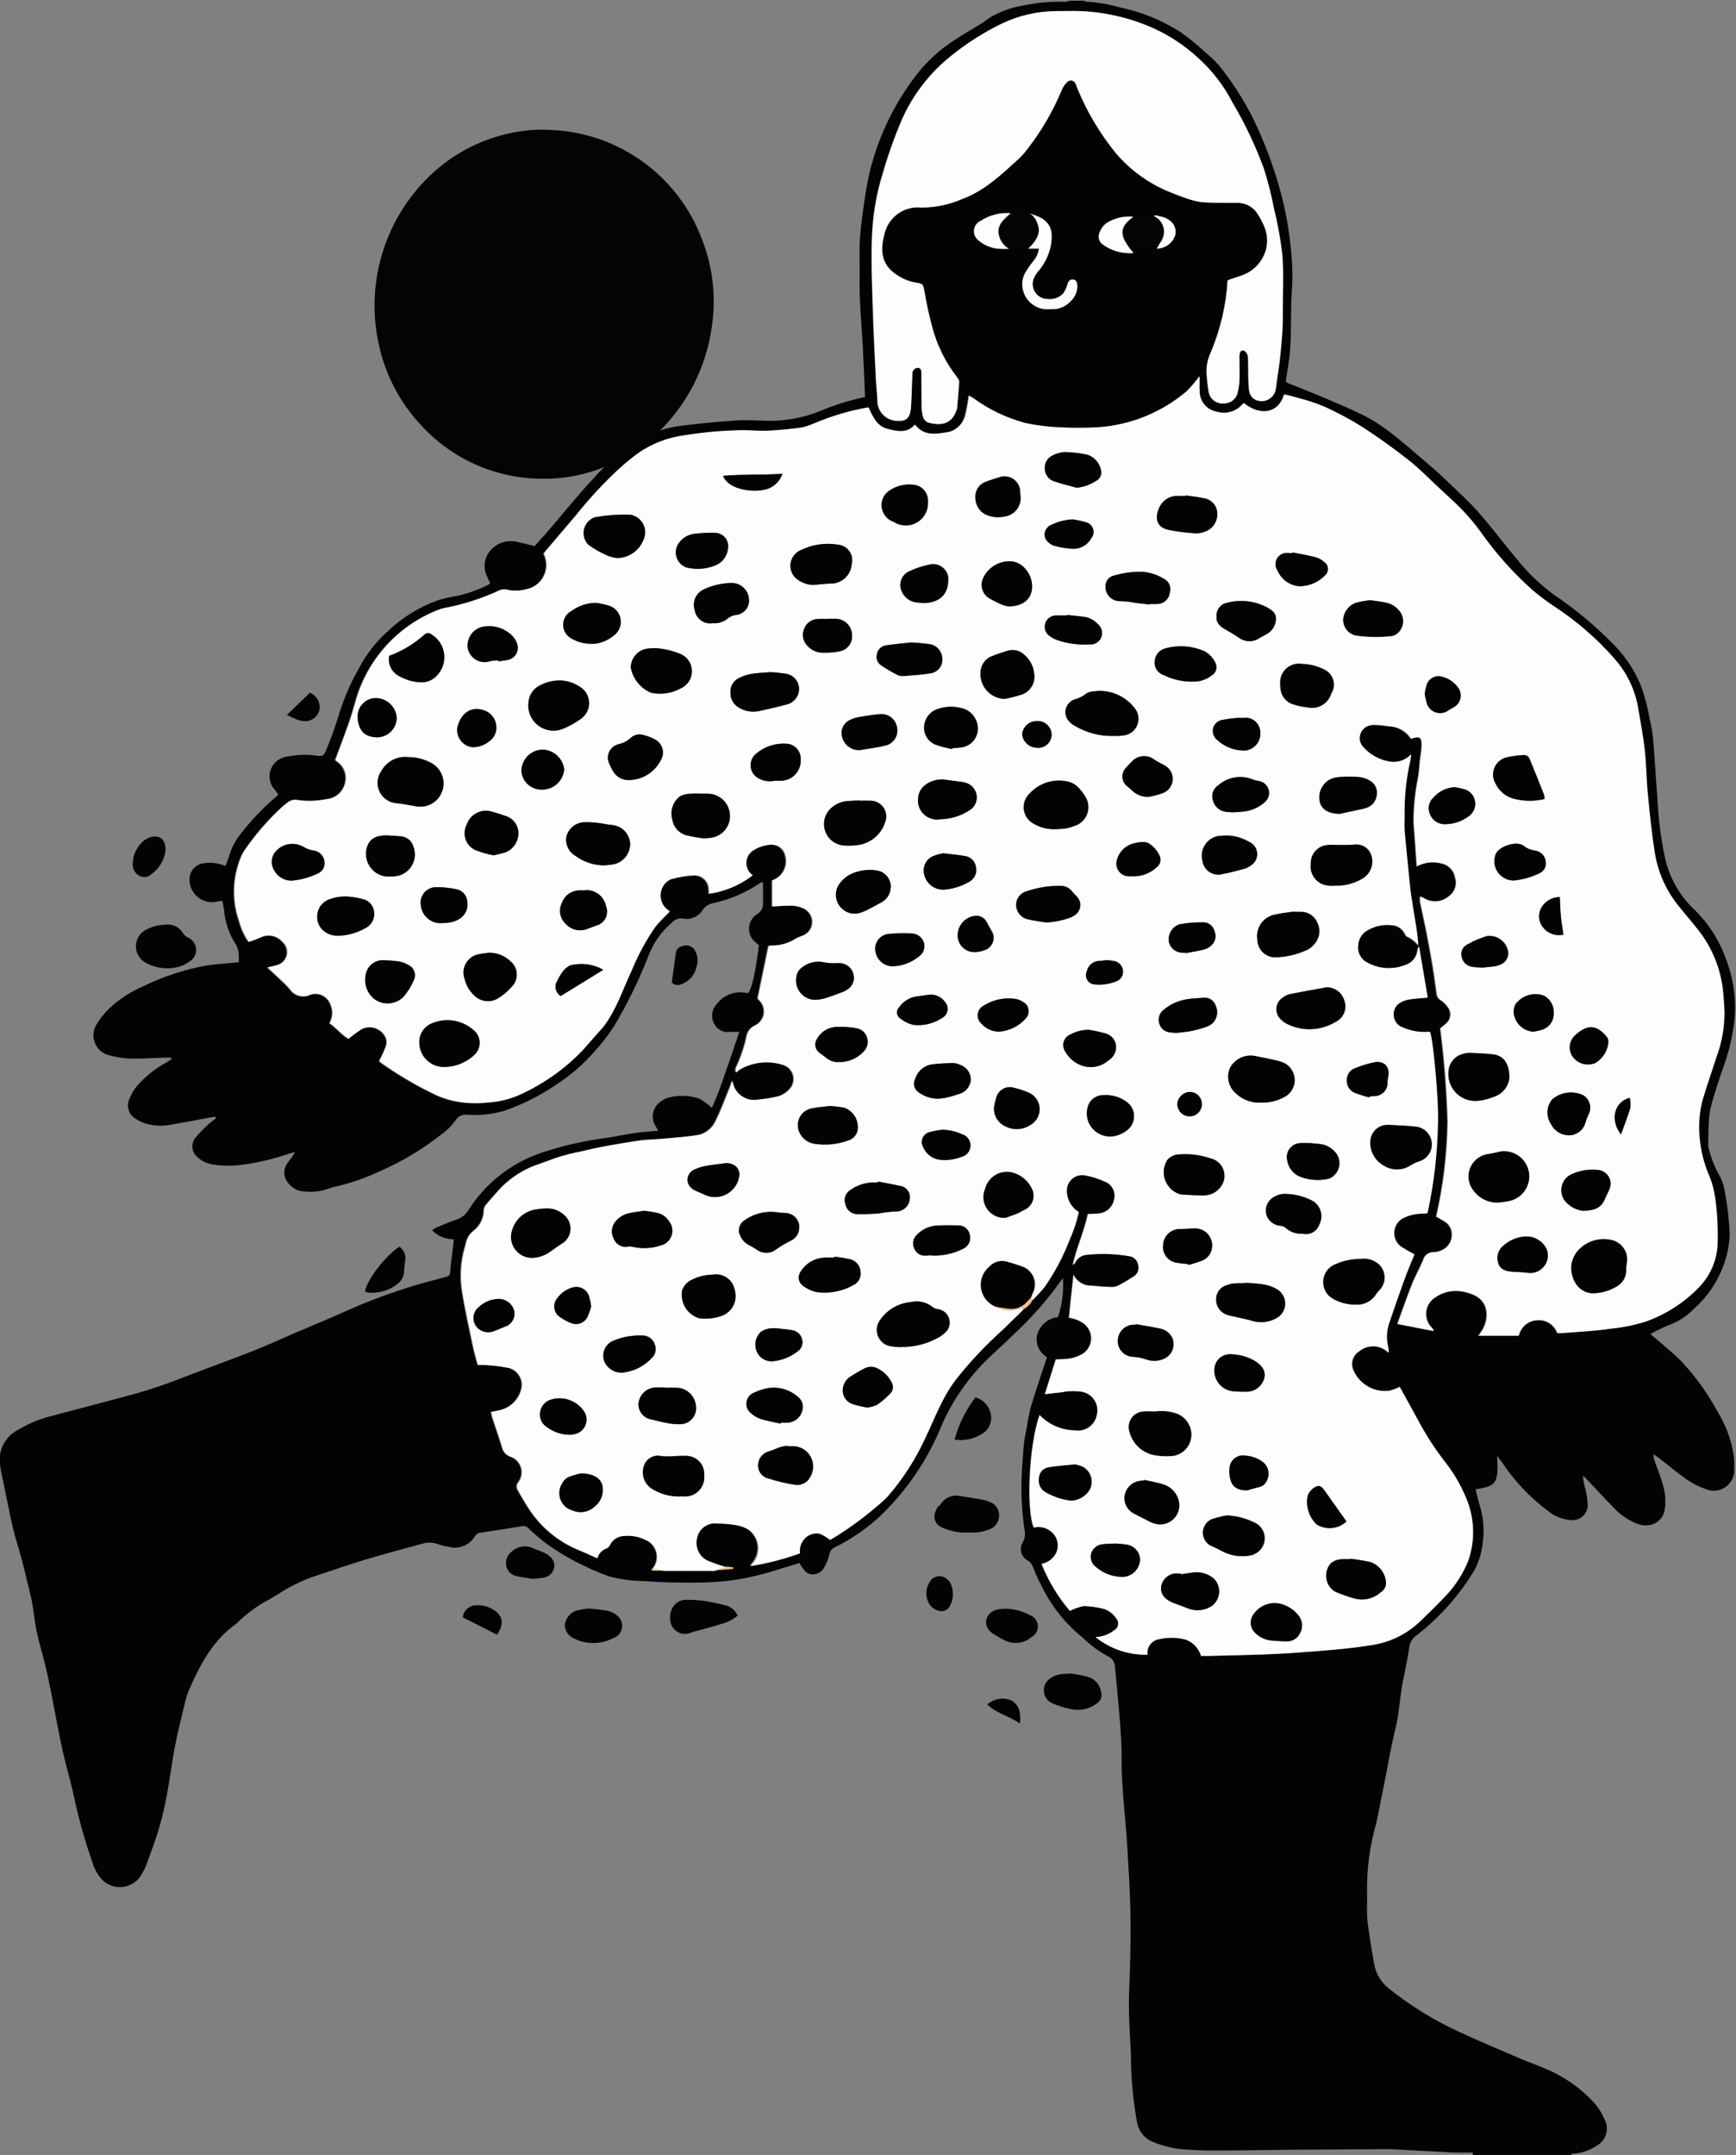 <?xml version="1.0" encoding="UTF-8"?>
<svg xmlns="http://www.w3.org/2000/svg" id="Ebene_1" viewBox="0 0 189.4 235">
  <rect x="0" y="0" width="189.4" height="235" fill="#808080" stroke="none"/>
  <defs>
    <style>.cls-1{fill:#fff;}.cls-2{fill:#040403;}.cls-3{fill:#fec084;}.cls-4{fill:#040303;}.cls-5{fill:#fdfdfd;}</style>
  </defs>
  <g id="Einzeln_Ball04">
    <g id="Gruppe_536">
      <path id="Pfad_7705" class="cls-4" d="M160.69,234.99c.07-.33-.2-.23-.34-.24-.66-.02-1.32,0-1.98-.02-2.07-.1-4.15-.24-6.23-.34-.76-.04-1.52-.02-2.29-.01-2.87.01-5.74.03-8.61.05-2.79.02-5.58.09-8.38.09-1.42.02-2.84-.04-4.26-.18-1-.13-1.98-.4-2.91-.8-.85-.37-1.46-1.14-1.63-2.05-.46-2.52-.68-5.08-.68-7.64-.13-2.3-.28-4.62-.18-6.92.12-2.82.18-5.63.13-8.45-.04-2.31-.2-4.61-.33-6.91-.18-3.24-.65-6.46-.63-9.71.01-1.32-.07-2.64-.17-3.95-.16-2.07-.37-4.14-.56-6.21-.04-.5-.36-.93-.82-1.11-.93-.51-1.8-1.14-2.57-1.88-.1-.08-.18-.18-.29-.25-1.82-1.51-3.3-3.39-4.33-5.52-.36-.67-.67-1.36-.94-2.07-.1-.28-.29-.52-.54-.68-.69-.35-.97-1.19-.63-1.88.03-.05.06-.11.09-.16.2-.38.26-.81.18-1.23-.32-2.16-.42-4.34-.3-6.52.08-.98.12-1.97.22-2.95.06-.57.2-1.14.3-1.71.1-.7.23-1.39.39-2.08.38-1.31.82-2.6,1.24-3.89.19-.59.4-1.18.59-1.76-.84-.49-1.28-1.46-1.08-2.42.28-1.06,1.18-1.84,2.28-1.95.45-1.37.64-2.82.54-4.26-.41.55-.75.98-1.06,1.43-1.37,1.76-2.89,3.41-4.54,4.92-.82.83-1.71,1.59-2.55,2.41-2.14,2.06-3.86,4.52-5.06,7.24-1.5,3.73-3.78,7.11-6.68,9.9-1.48,1.39-3.16,2.56-4.99,3.45-.33.14-.56.44-.61.79-.11.52-.31,1.01-.59,1.46-.36.66-1.19.9-1.85.54-.02-.01-.05-.03-.07-.04-.29-.31-.54-.65-.74-1.03-.62.19-1.33.41-2.05.62-1.75.58-3.55,1.01-5.38,1.28-1.33.16-2.68.24-4.02.24-1.8,0-3.61-.01-5.4-.17-1.32,0-2.63-.17-3.91-.51-.91-.32-1.8-.69-2.66-1.12-1.61-.74-3.14-1.66-4.56-2.73-.53-.43-1.05-.88-1.54-1.35-.17-.22-.45-.33-.73-.28-1.5.25-3,.48-4.51.71-.26,0-.49.14-.63.36-.6,1.03-1.83,1.51-2.97,1.16-.38-.05-.75-.14-1.11-.27-.52-.2-1.1-.22-1.64-.06-2.13.59-4.26,1.15-6.38,1.79-1.87.56-3.71,1.22-5.57,1.82-1.31.47-2.57,1.09-3.74,1.85-.61.37-1.21.74-1.85,1.07-.99.62-1.91,1.34-2.75,2.15-.04.03-.07.07-.11.1-2.54,1.82-3.92,4.47-5.12,7.24-.18.45-.33.91-.43,1.38-.38,1.58-.78,3.16-1.09,4.75-.32,1.67-.52,3.36-.83,5.03-.22,1.25-.5,2.49-.85,3.71-.4,1.36-.9,2.7-1.39,4.03-.18.48-.41.93-.68,1.36-.86,1.25-2.57,1.56-3.81.7-.1-.07-.2-.15-.29-.23-.53-.55-.92-1.22-1.13-1.95-.88-2.49-1.58-5.04-2.12-7.62-.35-1.56-.82-3.09-1.16-4.65-.45-2.06-.81-4.13-1.22-6.19-.21-1.07-.43-2.14-.69-3.2-.28-1.16-.64-2.3-.89-3.46-.2-.91-.29-1.85-.44-2.78-.06-.38-.12-.75-.21-1.12-.34-1.41-.67-2.81-1.04-4.21-.27-1.03-.63-2.04-.87-3.07-.41-1.78-.76-3.57-1.13-5.36-.15-.62-.26-1.24-.34-1.87-.17-1.48.58-2.92,1.89-3.62,1.15-.7,2.39-1.22,3.69-1.55,2.57-.67,5.14-1.36,7.7-2.04,1.98-.5,3.94-1.12,5.85-1.84,2.78-1.09,5.59-2.09,8.37-3.18,1.56-.61,3.08-1.31,4.61-1.97,1.98-.85,3.97-1.66,5.93-2.55,2.27-1,4.6-1.86,6.97-2.59,1.11-.36,2.25-.62,3.37-.93.75-.21.72-.21.78-.96.07-.86.2-1.71.3-2.56.02-.2.04-.4.06-.66-.89,0-1.74-.34-2.36-.98.13-.11.27-.21.42-.29.75-.31,1.5-.63,2.27-.89.5-.17.93-.51,1.22-.95,1.89-3.02,4.78-5.28,8.17-6.38,1.95-.64,3.95-1.12,5.97-1.43,1.38-.17,2.74-.47,4.12-.68.79-.12,1.6-.16,2.5-.24-.15-.26-.25-.42-.34-.58-.49-.85-.27-1.94.51-2.53.29-.24.64-.42,1-.52,1.09-.27,2.24-.23,3.3.13.5.28.97.62,1.38,1.01.59-1.32,1.1-2.68,1.54-4.06.51-1.37.95-2.76,1.45-4.23-.4,0-.7-.02-.99,0-.73.13-1.45-.25-1.77-.92-.36-.68-.26-1.51.27-2.07.79-1.08,2.16-1.56,3.45-1.22.43-.59.78-2.1,1.18-5.22-.08-.08-.19-.18-.3-.28-.85-.62-1.03-1.81-.41-2.66.15-.21.35-.38.57-.51.35-.21.57-.58.58-.99.02-.8,0-1.61,0-2.45-.07.01-.19,0-.25.05-1.58,1.07-3.34,1.83-5.2,2.24-.47.08-.89.36-1.15.77-.45.71-1.3,1.07-2.13.9-.4-.07-.81.06-1.1.35-1.2.99-2.12,2.28-2.67,3.74-1.03,2.62-2.26,5.16-3.7,7.58-.63.98-1.34,1.91-2.13,2.77-1.23,1.43-2.66,2.67-4.24,3.68-1.78,1.22-3.72,2.19-5.76,2.88-1.27.35-2.6.49-3.92.4-.54-.08-1.07.18-1.33.66-.47.63-1.04,1.18-1.69,1.62-2,1.56-4.19,2.86-6.51,3.87-1.44.68-2.94,1.21-4.49,1.6-.4.07-.78.18-1.16.31-.84.3-1.73.41-2.62.3-.67-.03-1.29-.34-1.71-.87-.57-.63-.61-1.57-.1-2.25.3-.37.57-.77.82-1.17-.19.05-.39.08-.58.14-1.82.64-3.71,1.07-5.63,1.29-.96.1-1.93.06-2.88-.1-.58-.1-1.12-.37-1.55-.77-.63-.5-.76-1.41-.28-2.07.46-.57.97-1.09,1.52-1.58.24-.21.49-.41.76-.59l-.07-.18c-.23.04-.45.07-.68.11-1.42.26-2.84.54-4.27.78-.85.15-1.73.11-2.57-.12-.46-.13-.9-.34-1.28-.62-.64-.43-.89-1.25-.62-1.97.21-.57.51-1.1.9-1.56.89-1.01,1.95-1.86,3.14-2.51.21-.12.4-.26.6-.39-.02-.05-.03-.1-.05-.16-.26,0-.52,0-.78,0-1.27.04-2.54.13-3.81.1-.73-.05-1.46-.17-2.17-.36-1.2-.29-1.94-1.51-1.64-2.71.05-.22.14-.43.26-.63.37-.63.83-1.21,1.36-1.72,1.13-1.07,2.44-1.92,3.87-2.52,2.13-1.03,4.39-1.77,6.71-2.2.95-.15,1.92-.2,2.88-.3.25-.03.5-.05.71-.07.02-.34.02-.67-.01-1.01-.05-.35-.16-.68-.34-.98-.72-1.11-1.15-2.39-1.25-3.71-.04-.32-.12-.64-.19-1-.15.02-.31.04-.46.07-1.32.36-2.68-.42-3.04-1.73-.07-.26-.1-.53-.08-.79.05-.88.74-1.58,1.62-1.65.78-.11,1.57,0,2.3.31.15-.4.31-.77.42-1.15.25-.83.65-1.6,1.18-2.28,1.19-1.55,2.55-2.96,4.04-4.22.04-.05.08-.11.11-.17-.1-.14-.21-.3-.33-.45-.83-.86-.81-2.23.05-3.06.35-.33.79-.54,1.27-.6.97-.2,1.97-.25,2.95-.14.92.14,1,.14,1.35-.7.54-1.31,1.02-2.64,1.42-4,.54-1.68,1.25-3.31,2.13-4.84.79-1.51,1.85-2.86,3.12-3.99,1.58-1.51,3.46-2.67,5.53-3.4.66-.19,1.32-.34,1.99-.45,1.21-.26,2.39-.68,3.49-1.24.06-.03.1-.11.16-.19-.15-.26-.28-.53-.39-.81-.42-.96-.22-2.08.52-2.83.73-.78,1.84-1.09,2.87-.81.62.13,1.22.29,1.85.44.56-.63,1.13-1.24,1.67-1.88,1.59-1.84,3.1-3.76,4.78-5.52,1.5-1.73,3.27-3.2,5.25-4.35,1.3-.7,2.72-1.16,4.18-1.36,2.04-.24,4.08-.45,6.13-.59,1.11-.08,2.23.01,3.35.04,2.01.04,4-.33,5.86-1.1,1.56-.64,3.18-1.14,4.83-1.5l-.03-.65c-.07-1.52-.12-3.04-.2-4.56-.1-1.8-.24-3.59-.33-5.39-.05-1.06-.03-2.13-.03-3.2,0-1.19-.05-2.39.04-3.58.1-1.36.29-2.71.49-4.05.14-1.07.34-2.14.59-3.19,1.01-4.1,2.93-7.92,5.62-11.18,1.14-1.3,2.47-2.43,3.94-3.33.87-.57,1.78-1.08,2.66-1.63.32-.2.62-.44.93-.65,1.14-.66,2.39-1.1,3.69-1.3,1.47-.31,2.97-.43,4.46-.38.17-.02.34-.06.5-.12.53,0,1.05,0,1.58,0,.07.04.13.1.2.1,1.21.06,2.42.27,3.58.6,2.39.48,4.67,1.41,6.73,2.72.95.68,1.86,1.42,2.71,2.21.53.43,1.03.9,1.48,1.42,1.85,2.29,3.38,4.83,4.53,7.54,1.14,2.62,2.03,5.34,2.65,8.12.37,1.76.62,3.54.76,5.33.1,1.21.1,2.43.01,3.64-.12,1.64-.07,3.3-.11,4.95-.02.73-.07,1.47-.15,2.2-.1.85-.25,1.68-.38,2.53,0,.09.01.18.04.26,1.39.57,2.76,1.1,4.11,1.67,1.33.56,2.65,1.13,3.96,1.75,2.68,1.26,4.8,3.29,7.03,5.16.78.65,1.54,1.33,2.27,2.03,1.21,1.16,2.46,2.28,3.57,3.53,1.46,1.65,2.77,3.43,4.2,5.12,1.19,1.49,2.57,2.82,4.12,3.94,2.38,1.61,4.58,3.46,6.58,5.52,1.27,1.31,2.27,2.87,2.93,4.58.37,1.07.66,2.18.85,3.3.17.69.3,1.39.38,2.09.19,2.22.31,4.45.49,6.67.09,2.13.35,4.24.79,6.33.43,2.1,1.47,4.03,2.98,5.56,1.36,1.26,2.46,2.77,3.23,4.46.28.62.53,1.26.74,1.92.64,1.93.87,3.98.65,6.01-.2,1.69-.59,3.35-1.17,4.95-.44,1.24-.84,2.49-1.21,3.75-.18.6-.31,1.22-.37,1.85-.08.96-.08,1.93-.1,2.89,0,.13,0,.25.03.38.24.96.58,1.88,1.04,2.76.31.5.53,1.04.66,1.61.34,1.66.54,3.35.61,5.05-.03,1.24-.29,2.47-.75,3.62-.68,1.76-1.78,3.33-3.19,4.57-.75.77-1.66,1.36-2.66,1.72-.7.29-1.39.62-2.05.99.41.35.72.6,1.02.86.76.67,1.55,1.31,2.27,2.02,1.59,1.68,2.95,3.56,4.05,5.6.83,1.34,1.4,2.83,1.69,4.38.12.67.16,1.36.12,2.04-.02,1.23-1.04,2.21-2.27,2.19-.29,0-.57-.07-.83-.18-.72-.25-1.4-.59-2.03-1.01-1.1-.77-2.13-1.64-3.2-2.46-.15-.11-.3-.21-.46-.32-.03.24,0,.47.1.69.29.84.64,1.66.87,2.51.3.92.38,1.9.23,2.86-.11.72-.61,1.33-1.3,1.56-.58.2-1.22.16-1.78-.09-.83-.33-1.59-.82-2.22-1.45-1.09-1.1-2.13-2.24-3.2-3.36-.14-.14-.28-.28-.42-.42.02.42.09.84.21,1.25.15.56.25,1.14.3,1.72.14.91-.48,1.75-1.39,1.89-.18.03-.36.03-.54,0-.89-.09-1.74-.44-2.42-1.01-1.94-1.45-3.61-3.22-4.95-5.23-.15-.21-.32-.42-.57-.75.15,2.99-.04,3.29-2.35,3.64.15.6.28,1.22.47,1.81.39,1.29.5,2.65.31,3.99-.1,1.01-.38,1.99-.84,2.9-1.64,2.78-3.8,5.22-6.35,7.21-.45.29-.75.76-.82,1.29-.12.9-.31,1.78-.48,2.67-.11.59-.26,1.18-.35,1.77-.22,1.45-.31,2.93-.66,4.35-.58,2.36-.95,4.76-1.45,7.13-.24,1.11-.42,2.24-.68,3.34-.7,2.46-1.04,5.02-.99,7.58.02.43,0,.86,0,1.29-.02.63,0,1.27.06,1.9.2,1.5.44,3,.71,4.49.16,1.01.68,1.94,1.46,2.6,2.43,1.97,5.1,3.62,7.95,4.91,2.16,1.01,4.36,1.92,6.55,2.86.81.35,1.65.64,2.47.99,2.18.86,4.13,2.22,5.7,3.96.43.53.78,1.12,1.05,1.75.48.98.14,2.16-.79,2.73-.73.51-1.58.82-2.47.92-.18.02-.43-.06-.46.25h-10.82,0ZM112.51,23.56c1.19,1.04,1.1,2.21-.33,3.54h1.15c-.06.51-.27.98-.61,1.37-.29.35-.55.73-.79,1.12-.42.65-.53,1.45-.29,2.19.37,1.23,1.56,2.04,2.84,1.93h.23c.8.04,1.57-.29,2.1-.89.45-.42.71-1.01.71-1.63,0-.47-.18-.7-.51-.71-.39-.01-.48.27-.58.58-.09.34-.24.65-.44.93-.43.48-1.08.71-1.72.61-.9-.01-1.62-.75-1.61-1.65,0-.22.05-.44.14-.65.09-.21.21-.41.35-.59.77-.85,1.29-1.89,1.5-3.01.21-1.34.05-2.16-.91-2.84-.31-.18-.63-.32-.96-.43l-.83-.25c.12.17.28.3.47.37.02,0,.05,0,.07,0h0ZM111.61,142.78c.45-.21.81-.58,1.03-1.02.46-.51.96-.99,1.36-1.53,1.07-1.55,1.95-3.21,2.62-4.96.45-1,.79-2.05,1.04-3.12-.73-.43-1.21-1.17-1.29-2.01-.17-.92.43-1.81,1.35-1.99.18-.03.36-.04.55-.01.8.14,1.57.38,2.31.73.76.33,1.16,1.17.93,1.97-.17.8-.83,1.39-1.64,1.47-.37.04-.75.04-1.22.07-.4,1.88-1.22,3.64-1.64,5.53.11-.05.21-.14.26-.26.23-.47.69-.78,1.21-.83,1.57-.17,3.15-.12,4.7.15.5.07.89.46.97.96.14.48-.06,1-.49,1.26-.55.36-1.12.7-1.7,1-.25.11-.53.16-.81.15-.68-.02-1.37-.07-2.05-.15-.85.05-1.64-.42-2.01-1.18-.18,1.65-.34,3.16-.5,4.68.26.05.52.11.77.19.29.1.56.24.81.42.91.64,1.12,1.9.48,2.8-.14.2-.32.37-.52.51-.43.26-.9.44-1.4.53-.52.07-1.05.1-1.57.1-.41,1.3-.8,2.57-1.19,3.79.68-.08,1.29-.14,1.91-.22.15-.02.3-.08.45-.08.55-.05,1.1-.04,1.65.03,1.12.18,1.88,1.24,1.7,2.36,0,.05-.02.09-.03.14-.19,1.14-1.26,1.91-2.4,1.72h0c-1.46-.01-2.85-.61-3.86-1.67-1.16,3.26-1.47,10.34-.63,12.27,1.02-.25,2.08.27,2.49,1.24.18.48.17,1.01-.03,1.49-.31.64-.9,1.1-1.61,1.23.75,1.87,1.79,3.6,3.09,5.13.47-.25.97-.43,1.49-.53.68.02,1.36.1,2.03.26.6.14,1.13.5,1.48,1.01.35.33.36.88.03,1.23-.08.08-.17.14-.26.19-.57.43-1.26.68-1.97.7,1.6,1.29,3.61,1.97,5.66,1.92-.11-.82.46-1.58,1.28-1.69,0,0,.02,0,.03,0,.97-.22,1.98-.2,2.93.07.78.31,1.37.95,1.61,1.76.3,0,.6,0,.9,0,3.2-.09,6.4-.12,9.59-.36,2.78-.21,5.55-.39,8.3-.85,1.94-.32,3.74-1.23,5.15-2.6.95-.91,1.9-1.83,2.8-2.8,1.03-1.09,1.84-2.37,2.4-3.76.82-2.32.7-4.87-.34-7.11-.6-1.4-1.4-2.71-2.36-3.89-.97-1.27-1.84-2.61-2.6-4.02-.72-1.33-1.47-2.65-2.18-3.95-.36.19-.74.33-1.13.43-1.62.2-3.18-.66-3.87-2.14-.4-.76-.14-1.69.58-2.15.95-.8,2.35-.73,3.22.15,0-.18,0-.36-.03-.53-.23-.86-.21-1.77.06-2.61.54-1.6,1.1-3.2,1.67-4.79.34-.95.75-1.87,1.12-2.8-.45-.23-.89-.48-1.31-.75-.87-.51-1.16-1.63-.65-2.5.2-.35.51-.62.88-.77.6-.28,1.25-.43,1.91-.42.2,0,.39-.03.58-.05.71-3.26,1.09-6.58,1.13-9.91.11-2-.51-9.14-.88-9.88-1.01.1-2.03-.06-2.96-.47-.78-.27-1.19-1.13-.92-1.91.13-.37.4-.67.75-.85.31-.16.65-.27,1.01-.31.6-.09,1.2-.12,1.88-.18-.31-1.85-.62-3.64-.94-5.58-.09.19-.14.25-.15.31-.04.78-.57,1.46-1.32,1.7-1.34.54-2.85.46-4.12-.22-.72-.33-1.15-1.09-1.06-1.88.03-.76.49-1.43,1.18-1.75.79-.43,1.7-.59,2.58-.47.54.05,1.03.36,1.29.83.09.15.17.37.3.41.47.21.89.54,1.2.95-.05-.73-.14-1.43-.24-2.13-.17-1.07-.36-2.14-.52-3.21-.1-.67-.16-1.36-.23-2.03-.17-1.71-.35-3.42-.5-5.13-.05-.53,0-1.07,0-1.6-.04-1.98.16-3.95.59-5.89.07-.27.09-.56.13-.84-.6.64-1.48.94-2.34.79-1.11-.18-2.13-.74-2.89-1.58-.54-.57-.51-1.47.06-2.01.16-.15.36-.27.57-.33.27-.08.55-.1.83-.08.46.03.91.1,1.36.15.98.03,1.88.54,2.41,1.36.98-.33,1.2-.18,1.15.86-.02.5-.12,1-.18,1.5-.07.65-.09,1.32-.22,1.96-.29,1.44-.45,2.91-.47,4.38,0,.68.07,1.37.12,2.05.07,1.04.15,2.09.22,3.17.85-.46,1.84-.57,2.76-.31.74.17,1.3.77,1.42,1.51.25.75-.01,1.57-.65,2.03-.8.69-1.96.77-2.84.19-.11-.06-.22-.11-.33-.14-.02.2-.01.4,0,.59.2.99.43,1.98.63,2.97.24,1.24.48,2.48.69,3.73.18,1.1.33,2.2.48,3.3.03.33.23.62.52.76.27.18.51.42.69.69.44.54.37,1.34-.16,1.79-.18.18-.39.32-.65.54.44,3.4.71,6.82.8,10.24-.06,3.46-.47,6.91-1.24,10.29.3.17.54.32.78.45.61.3.98.94.93,1.62-.03.73-.5,1.38-1.19,1.63-.25.12-.53.18-.81.18-.52-.03-.99.31-1.12.82-.36.89-.86,1.73-1.21,2.62-.57,1.44-1.08,2.91-1.62,4.39l3.95.77c-.05-.17-.15-.33-.29-.45-.78-.86-.72-2.19.15-2.98.06-.06.13-.11.2-.16.85-.63,1.91-.9,2.96-.74.5.08.99.22,1.45.43,1.7.8,1.52,2.77.8,3.87-.1.15-.21.3-.37.54h4.38c.21-.96,1.05-1.65,2.03-1.68.97-.09,1.87.49,2.19,1.4.2,0,.35.01.51,0,1.77-.15,3.55-.21,5.3-.48,1.31-.12,2.6-.38,3.85-.78,2.18-.78,4.15-2.05,5.76-3.71,1.21-1.23,1.93-2.85,2.04-4.57.06-1.65-.02-3.3-.22-4.93-.1-.88-.31-1.75-.64-2.57-.87-1.95-1.25-4.09-1.12-6.22.04-.68.14-1.36.31-2.02.49-1.65,1.06-3.28,1.59-4.92.57-1.52.85-3.14.84-4.77-.03-.63-.08-1.26-.12-1.9-.14-1.83-.65-3.61-1.52-5.22-.31-.58-.66-1.14-1.07-1.66-.71-.92-1.48-1.8-2.21-2.71-1.39-1.67-2.31-3.68-2.67-5.82-.35-2.17-.57-4.37-.78-6.57-.15-1.54-.15-3.09-.32-4.63-.16-1.51-.45-3-.7-4.5-.32-2.05-1.22-3.96-2.59-5.52-1.93-2.2-4.14-4.13-6.59-5.73-.85-.55-1.67-1.16-2.43-1.82-2.1-1.88-3.98-3.99-5.61-6.3-.61-.84-1.28-1.64-2-2.39-.8-.84-1.68-1.62-2.54-2.41-1.1-1.02-2.14-2.11-3.32-3.03-1.63-1.28-3.33-2.51-5.07-3.63-1.33-.83-2.72-1.58-4.15-2.22-.92-.37-1.86-.68-2.82-.93-.5-.15-1.01-.27-1.52-.4-.64,2.17-2.74,2.33-4.4.96-.06.04-.11.08-.16.13-.69.79-1.77,1.1-2.78.81-1.11-.17-1.92-1.13-1.9-2.25-.03-.51,0-1.03,0-1.63-.4.56-.85,1.09-1.32,1.58-2.75,2.36-6.19,3.76-9.81,4-1.44.07-2.89.07-4.33-.01-1.19-.06-2.37-.21-3.54-.46-2.04-.54-3.96-1.46-5.67-2.7-.17-.12-.36-.22-.49-.3-.08.69-.2,1.38-.37,2.05-.19.93-.88,1.67-1.79,1.92-1.28.2-2.71.55-3.72-.79-.91,1-1.99.72-3.02.45-1.18-.31-1.6-1.38-2.07-2.34-2.01.35-3.97.93-5.86,1.72-.46.21-.93.37-1.43.48-1.23.17-2.47.29-3.71.35-.88.04-1.77-.05-2.66-.06-2.13.02-4.26.21-6.37.55-1.8.23-3.51.88-5.01,1.9-.76.55-1.48,1.15-2.18,1.78-1.69,1.57-3.26,3.27-4.7,5.08-.93,1.1-1.87,2.2-2.81,3.3-.24.28-.48.57-.7.83.69,1.32.17,2.95-1.15,3.64-.24.12-.49.21-.75.26-.66.19-1.36.21-2.04.07-.26-.08-.55-.07-.81.02-1.98.93-4.07,1.6-6.22,1.99-.17.04-.34.09-.51.16-4.48,1.74-7.85,5.52-9.09,10.16-.22.81-.47,1.61-.75,2.4-.44,1.26-.93,2.51-1.41,3.81.05.05.1.1.16.15.82.54,1.18,1.55.88,2.49-.26.91-1.06,1.56-2,1.64-1.05.21-2.12.24-3.18.1-.37-.08-.76.02-1.06.26-.18.14-.36.28-.53.43-1.57,1.44-2.98,3.05-4.18,4.82-.18.28-.33.57-.44.88-.87,2.22-.91,4.68-.1,6.92.21.78.55,1.51,1.01,2.16.45-.14.89-.3,1.31-.49.81-.4,1.78-.2,2.37.48.61.53.68,1.45.16,2.07-.18.21-.42.37-.68.45-.32.12-.67.17-1.12.28.87.82,1.72,1.54,2.45,2.36.48.73,1.42,1,2.21.63.89-.33,1.88.12,2.22,1.01,0,.02.01.04.02.05.28.65.24,1.4-.12,2.02.78.54,1.34,1.3,2.08,1.71.45-.39.92-.74,1.42-1.05.95-.49,2.11-.11,2.6.84.01.03.03.05.04.08.11.3.12.63.02.94-.21.55-.46,1.09-.74,1.62.06.05.15.14.24.21,1.74,1.23,3.58,2.32,5.49,3.26,1.15.6,2.4.96,3.69,1.07.8.07,1.61.07,2.42-.02,1.16-.06,2.3-.33,3.37-.79,2.63-1.17,5-2.83,6.99-4.91.5-.56,1-1.14,1.5-1.72.27-.3.55-.59.8-.91,1.36-1.8,2.04-3.95,2.99-5.97.68-1.69,1.55-3.31,2.58-4.81.46-.59,1.02-1.1,1.61-1.72-.18-.13-.36-.27-.52-.43-.72-.81-.65-2.05.16-2.77.14-.13.3-.23.47-.31.83-.25,1.68-.39,2.54-.43.84-.04,1.56.61,1.6,1.45,0,.02,0,.03,0,.05.02.16.01.33.02.5,1.74-.24,3.38-.93,4.77-2.01-.74-.51-.93-1.53-.42-2.27.15-.22.35-.4.59-.52.54-.33,1.16-.53,1.8-.56.71-.06,1.37.39,1.57,1.08.39,1.15-.22,2.41-1.37,2.8,0,0-.02,0-.03,0v2.85c.69-.03,1.4-.1,2.11-.09.4,0,.8.09,1.18.24.67.24,1.12.89,1.09,1.6-.03.66-.46,1.22-1.08,1.44-.24.08-.47.18-.7.3-.79.52-1.72.78-2.67.76-.11,0-.22.03-.33.06-.4,1.91-.78,3.79-1.18,5.71.05.07.1.14.16.2.68.64.7,1.71.06,2.38-.15.16-.33.29-.53.38-.48.22-.82.67-.91,1.19-.07.27-.11.54-.19.81-.23.82-.53,1.63-.88,2.41-.14.21-.17.49-.07.72.13-.12.26-.23.4-.33,1.47-.85,3.24-1.02,4.85-.46.83.31,1.24,1.24.92,2.07-.08.22-.22.42-.39.58-.38.41-.89.69-1.45.79-.67.15-1.35.25-2.03.31-1.29.2-2.5-.68-2.7-1.98,0-.04-.01-.08-.02-.12-.13.35-.21.61-.31.86-.47,1.14-.89,2.32-1.44,3.42-.33.82-1.03,1.44-1.89,1.65-1.24.21-2.51.29-3.77.41-.93.09-1.88.08-2.81.22-2.1.32-4.2.66-6.26,1.18-.92.17-1.82.4-2.71.69-.59.23-1.19.43-1.78.65-1.6.51-3.06,1.41-4.24,2.61-.57.62-1.13,1.24-1.66,1.88-.13.18-.21.39-.22.61-.01.85-.41,1.65-1.09,2.18-.44.34-.75.83-.86,1.38-.08.37-.21.73-.29,1.1-.31,1.37-.35,2.78-.13,4.16.33,2.03.78,4.03,1.2,6.04.14.66.34,1.31.51,1.98.32,0,.58-.02.83,0,.86.05,1.71.16,2.56.32.99.26,1.59,1.24,1.38,2.24-.27,1.22-1.25,2.16-2.48,2.39-.26.06-.53.1-.83.16.03.2.07.39.12.59.36,1.11.76,2.21,1.09,3.33.11.44.44.8.87.96.94.3,1.46,1.3,1.17,2.24-.06.2-.17.4-.3.57-.19.24-.21.57-.05.84.38.66.74,1.32,1.16,1.95,1.3,2.05,3.21,3.65,5.45,4.58.67.27,1.33.58,2.05.9.14-.5.51-.9,1-1.07.16-.07.28-.2.36-.35.31-.64.96-1.03,1.67-1.01.74-.06,1.48.07,2.15.39,1.04.36,1.6,1.5,1.24,2.54-.07.22-.18.42-.33.59-.2.13-.14.26.05.27.36.02.72-.01,1.08-.02h5.53s2.1-.19,2.1-.19v-.16l-.81-.07c-.67-.19-1.33-.41-1.97-.68-.97-.43-1.49-1.49-1.22-2.52.21-1.02,1.18-1.71,2.21-1.56.71,0,1.42.07,2.12.19.45.08.88.24,1.28.47,1.13.77,1.42,2.32.65,3.45-.04.05-.07.1-.11.15-.08.09-.16.19-.31.38,1.84-.29,3.65-.75,5.4-1.39.02-.86.2-1.63,1.03-1.99.35-.16.73-.21,1.11-.15.41.17.8.4,1.15.68,1.75-1.04,3.41-2.23,4.96-3.55.48-.38.93-.79,1.35-1.23,1.68-1.94,3.06-4.11,4.12-6.45,1.08-2.23,1.9-4.57,3.51-6.54,1.28-1.6,2.68-3.1,4.18-4.5,1.01-.92,1.97-1.9,2.95-2.85h0s0,0,0,0ZM133.91,30.56c-.16,2.73-.79,5.41-1.86,7.93-.34.71-.48,1.49-.43,2.28.04.68.12,1.36.23,2.03.16.75.86,1.27,1.63,1.2.71.02,1.34-.47,1.51-1.16.12-.44.18-.89.2-1.35.03-.76,0-1.52,0-2.28-.01-.2,0-.41.02-.61.06-.39.37-.52.65-.24.15.16.25.36.27.58.04,1.01,0,2.03.07,3.04.04.59.05,1.23.69,1.59.76.4,1.7.11,2.1-.65.09-.16.14-.34.17-.52.12-.95.3-1.9.4-2.85.13-1.18.24-2.37.32-3.55.05-.83.04-1.67.04-2.51,0-1.93.1-3.87-.06-5.78-.2-1.68-.5-3.35-.91-4.99-.28-1.46-.65-2.91-1.1-4.33-.91-2.5-2.06-4.91-3.42-7.2-.96-1.85-2.24-3.51-3.79-4.9-1.44-1.33-3.08-2.41-4.86-3.21-2.72-1.2-5.65-1.84-8.63-1.87-.69.01-1.37.01-2.06.02-2,.03-3.98.48-5.79,1.34-1.96.95-3.81,2.12-5.51,3.49-2.38,1.89-4.26,4.33-5.47,7.11-.79,1.87-1.47,3.78-2.03,5.73-.72,2.33-1.12,4.75-1.19,7.18-.09,2.43.02,4.87.09,7.31.08,2.69.22,5.37.35,8.06.04.73.14,1.46.16,2.19-.04,1.2.9,2.21,2.1,2.26.97.08,1.41-.26,1.53-1.25.05-.43.06-.86.08-1.29.04-.89.06-1.77.1-2.66.02-.32.27-.57.59-.58.34,0,.4.27.4.53.01,1.21,0,2.42.02,3.63,0,.4.05.8.16,1.19.08.26.27.48.51.6,1.36.39,2.62.25,3.14-1.35.02-.05.04-.09.05-.14.09-.98.18-1.96.24-2.95-.02-.18-.1-.34-.23-.47-1.27-1.62-2.19-3.49-2.71-5.49-.35-1.27-.63-2.55-.84-3.85-.13-.73-.14-.89-.88-.98-.6-.09-1.18-.29-1.71-.59-1.99-1.08-2.35-2.61-1.78-4.72.42-1.85,2.16-3.09,4.04-2.89,1.55,0,3.08-.33,4.49-.95,2.45-.91,4.27-2.69,6.15-4.39.3-.28.57-.58.81-.91,1.59-2.01,2.9-4.23,3.88-6.6.14-.32.34-.61.6-.85.23-.21.58-.2.79.03.04.05.08.1.1.16.08.15.12.33.19.49,1.05,2.56,2.47,4.95,4.22,7.1,1.57,1.84,3.56,3.28,5.8,4.2.56.23,1.13.46,1.71.65.59.23,1.2.4,1.83.48,1.26.09,2.53.09,3.8.08.93-.05,1.82.41,2.31,1.2.25.38.47.78.65,1.2.41.83.5,1.78.27,2.68-.36,1.35-1.39,2.43-2.72,2.86l-1.5.51h0s0-.02,0-.02ZM110.25,23.25c-1.16-.09-2.32.21-3.3.85-.62.3-.88,1.04-.58,1.66.09.2.24.36.42.49.62.52,1.4.83,2.21.88.35.03.7.03,1.05,0-.69-.4-1.12-1.13-1.14-1.92.04-.9.7-1.34,1.32-1.95h0ZM123.64,23.64c-.86-.09-1.74.07-2.51.46-.57.24-1,.72-1.19,1.31-.16.41-.05.87.26,1.17.99.76,2.22,1.12,3.46,1.01-.1-.14-.21-.27-.33-.39-1.12-1.46-1.34-2.38.31-3.56h0ZM126.2,27.1c.93,0,1.75-.6,2.03-1.48.15-.67-.16-1.35-.76-1.68-.25-.17-.53-.28-.83-.33-.27-.01-.62-.34-.88.11.6.3,1.01.89,1.1,1.56-.04.66-.26,1.29-.65,1.82h0Z"></path>
      <path id="Pfad_7706" class="cls-4" d="M17.9,100.86c.83-.18,1.68.21,2.09.95.13.18.3.33.5.42.75.32,1.11,1.19.79,1.94-.13.3-.35.55-.63.71-.39.28-.83.48-1.3.59-1.17.28-2.41.11-3.46-.49-.99-.54-1.35-1.78-.81-2.76.21-.39.55-.7.95-.88.58-.3,1.22-.47,1.88-.49h0Z"></path>
      <path id="Pfad_7707" class="cls-4" d="M105.73,167.12c-.96.07-1.93-.1-2.81-.49-.59-.16-.99-.69-.98-1.3.04-.32.15-.62.31-.9.07-.15.28-.23.37-.38.45-.74,1.33-1.1,2.17-.89.88.11,1.75.27,2.62.43.2.05.39.12.57.21.6.19,1.01.74,1.02,1.37.05.68-.35,1.32-.98,1.58-.44.18-.91.3-1.38.36-.3.03-.61.03-.91.01h0Z"></path>
      <path id="Pfad_7708" class="cls-4" d="M116.73,182.47c.64.12,1.3.22,1.93.38.78.22,1.36.88,1.48,1.68.14.51-.1,1.05-.57,1.3-.8.57-1.8.77-2.75.55-.69-.15-1.37-.36-2.02-.63-.79-.36-1.13-1.29-.78-2.07.14-.3.37-.55.65-.71.3-.19.63-.32.98-.38.35-.05.71-.07,1.06-.06l.02-.04h0Z"></path>
      <path id="Pfad_7709" class="cls-4" d="M80.48,176.19c-.52.43-1.13.74-1.78.9-.81.28-1.65.48-2.48.71-.29.08-.59.15-.87.26-.81.34-1.75-.04-2.1-.85-.06-.15-.1-.31-.12-.47-.1-.61.06-1.23.45-1.71.32-.37.79-.58,1.28-.57.63,0,1.27.03,1.89.11.77.12,1.54.28,2.3.47.63.12,1.17.55,1.42,1.14h0Z"></path>
      <path id="Pfad_7710" class="cls-4" d="M64.14,175.41c.71.04,1.42.13,2.13.25.42.08.81.28,1.12.57.59.5.66,1.39.16,1.98-.17.2-.4.35-.65.43-1.33.7-2.91.72-4.25.05-.6-.24-1.01-.82-1.03-1.47.08-.72.57-1.34,1.26-1.58.42-.1.84-.18,1.26-.22h0Z"></path>
      <path id="Pfad_7711" class="cls-4" d="M109.76,175.43c.89.02,1.77.26,2.55.68.69.22,1.08.95.86,1.65-.1.33-.33.61-.64.77-.81.7-1.97.84-2.92.35-.43-.21-.85-.45-1.25-.72-.54-.28-.84-.86-.77-1.46.14-.64.68-1.12,1.33-1.19.27-.05.55-.07.83-.08h0Z"></path>
      <path id="Pfad_7712" class="cls-4" d="M58.07,172.17c-.5-.08-1.14-.15-1.74-.3-.6-.12-1.05-.61-1.11-1.21-.08-.59.18-1.18.68-1.51.63-.55,1.52-.68,2.27-.31.41.19.85.33,1.26.52.18.09.35.2.5.34.41.28.62.77.53,1.26-.11.54-.53.96-1.07,1.07-.44.08-.89.13-1.33.15h0Z"></path>
      <path id="Pfad_7713" class="cls-4" d="M39.82,140.85c.16-1.22,2.22-3.9,3.76-4.9.52.37.77,1.02.61,1.64-.03.33-.09.65-.1.98,0,.54-.24,1.06-.66,1.4-.92.74-2.09,1.1-3.27.99-.12-.02-.23-.07-.34-.12h0Z"></path>
      <path id="Pfad_7714" class="cls-4" d="M106.42,152.39c1,.28,1.7,1.19,1.72,2.23,0,.62-.28,1.21-.77,1.59-.93.68-2.09.96-3.22.78.44-1.67,1.22-3.23,2.27-4.6h0Z"></path>
      <path id="Pfad_7715" class="cls-4" d="M18.07,92.67c-.11,1.05-.65,2-1.5,2.62-.34.36-.88.46-1.33.23-.52-.25-.82-.8-.76-1.37.03-.95.46-1.84,1.18-2.45.19-.16.41-.28.65-.37,1.08-.34,1.74.15,1.75,1.34h0Z"></path>
      <path id="Pfad_7716" class="cls-4" d="M73.29,107.13c.15-1.07.31-2.12.44-3.17.03-.39.32-.71.7-.78.49-.2,1.05-.04,1.35.4.33.55.42,1.22.22,1.84-.18.86-.78,1.58-1.61,1.89-.37.19-.82.12-1.11-.17h0Z"></path>
      <path id="Pfad_7717" class="cls-4" d="M54.21,178.26l-3.72-1.89c.08-.72.67-1.28,1.4-1.31.69-.05,1.38.12,1.96.49,1.04.65,1.18,1.63.36,2.71h0Z"></path>
      <path id="Pfad_7718" class="cls-4" d="M102.48,171.87c.51.04.96.32,1.21.77.38.79.37,1.71-.05,2.48-.23.49-.79.71-1.29.52-.45-.13-.82-.43-1.03-.84-.38-.74-.33-1.62.13-2.31.21-.37.6-.59,1.03-.6h0Z"></path>
      <path id="Pfad_7719" class="cls-4" d="M33.82,75.54c.69.29,1.11.98,1.06,1.72-.1.73-.68,1.3-1.41,1.38-.3.02-.6-.02-.88-.11-.4-.13-.78-.33-1.29-.56l2.52-2.44h0Z"></path>
      <path id="Pfad_7720" class="cls-4" d="M111.28,187.96c-1.21-.84-2.57-1.12-3.57-2.08.73-.65,1.76-.82,2.66-.43.88.54,1.01,1.38.91,2.52Z"></path>
      <path id="Pfad_7721" class="cls-5" d="M71.26,171.03c.69-.86.54-2.12-.32-2.81-.18-.14-.38-.25-.59-.33-.67-.32-1.41-.46-2.15-.39-.71-.02-1.36.38-1.66,1.01-.08.16-.2.28-.36.35-.49.17-.86.57-1,1.07-.72-.32-1.37-.63-2.05-.9-2.24-.93-4.15-2.53-5.45-4.58-.42-.63-.79-1.3-1.16-1.95-.16-.26-.14-.6.05-.84.61-.78.47-1.9-.31-2.51-.17-.13-.36-.23-.57-.3-.43-.15-.76-.51-.87-.96-.33-1.12-.73-2.22-1.09-3.33-.05-.19-.09-.39-.12-.59.3-.06.57-.1.83-.16,1.23-.23,2.2-1.17,2.48-2.39.21-1-.4-1.98-1.38-2.24-.84-.17-1.7-.27-2.56-.32-.25-.03-.5,0-.83,0-.17-.67-.37-1.32-.51-1.98-.42-2.01-.88-4.02-1.2-6.04-.22-1.38-.17-2.8.13-4.16.08-.37.21-.73.29-1.1.11-.55.41-1.04.86-1.38.67-.52,1.07-1.33,1.09-2.18,0-.22.08-.43.22-.61.54-.64,1.1-1.27,1.66-1.89,1.18-1.2,2.63-2.1,4.24-2.61.59-.22,1.2-.42,1.79-.65.89-.29,1.79-.52,2.71-.69,2.07-.52,4.16-.85,6.26-1.18.92-.14,1.87-.13,2.81-.22,1.26-.12,2.53-.2,3.77-.41.86-.21,1.57-.82,1.9-1.65.55-1.11.97-2.28,1.44-3.42.1-.25.18-.51.31-.86.14,1.3,1.3,2.24,2.6,2.11.04,0,.08,0,.12-.02.68-.06,1.36-.16,2.03-.31.56-.1,1.06-.38,1.45-.79.64-.61.66-1.62.05-2.26-.16-.17-.36-.3-.58-.39-1.61-.56-3.37-.39-4.85.46-.14.1-.27.21-.4.33-.1-.24-.08-.51.07-.72.35-.78.65-1.59.88-2.41.09-.26.12-.54.19-.81.09-.52.43-.97.91-1.19.85-.38,1.22-1.38.84-2.23-.09-.2-.22-.38-.38-.53-.07-.07-.13-.15-.16-.2.4-1.92.79-3.79,1.18-5.71.11-.03.22-.05.33-.06.95.03,1.88-.24,2.67-.76.23-.12.46-.22.7-.3.62-.21,1.05-.78,1.08-1.44.03-.71-.42-1.36-1.09-1.6-.37-.15-.77-.24-1.18-.24-.7-.01-1.41.05-2.11.09v-2.85c1.16-.38,1.79-1.63,1.41-2.79,0,0,0-.02,0-.02-.2-.69-.86-1.14-1.57-1.08-.64.04-1.26.23-1.8.56-.8.42-1.11,1.4-.69,2.2.12.23.3.43.52.58-1.39,1.07-3.03,1.77-4.77,2.01,0-.17,0-.34-.02-.5-.01-.84-.71-1.52-1.55-1.5-.02,0-.04,0-.06,0-.86.03-1.71.18-2.54.42-.98.46-1.4,1.63-.94,2.61.08.17.19.33.31.47.16.16.33.3.52.43-.58.62-1.15,1.13-1.61,1.72-1.04,1.5-1.9,3.12-2.59,4.81-.95,2.01-1.63,4.16-2.99,5.97-.24.32-.53.6-.8.91-.5.57-1,1.15-1.51,1.72-1.99,2.08-4.36,3.74-6.99,4.91-1.07.46-2.21.72-3.37.79-.8.09-1.61.1-2.42.02-1.29-.11-2.54-.47-3.69-1.07-1.91-.94-3.75-2.03-5.49-3.26-.1-.07-.18-.16-.24-.21.27-.53.52-1.07.74-1.62.1-.31.09-.64-.02-.94-.44-.97-1.59-1.39-2.56-.95-.03.01-.05.02-.08.04-.5.32-.97.67-1.42,1.05-.73-.42-1.3-1.18-2.08-1.71.36-.62.4-1.37.12-2.02-.3-.9-1.28-1.39-2.18-1.09-.02,0-.04.01-.05.02-.79.37-1.74.1-2.21-.63-.73-.83-1.59-1.54-2.45-2.36.38-.07.75-.17,1.12-.28.77-.24,1.21-1.06.97-1.83-.08-.27-.24-.5-.45-.68-.59-.68-1.56-.88-2.37-.48-.43.19-.87.35-1.31.49-.46-.66-.81-1.39-1.01-2.16-.81-2.24-.77-4.7.1-6.92.11-.31.26-.61.44-.88,1.2-1.76,2.61-3.38,4.18-4.82.17-.15.36-.28.54-.43.29-.24.68-.34,1.06-.26,1.06.15,2.14.11,3.18-.1.94-.08,1.74-.73,2-1.64.3-.93-.06-1.95-.88-2.49-.06-.05-.11-.1-.16-.15.48-1.3.96-2.55,1.41-3.81.28-.79.52-1.59.75-2.4,1.23-4.64,4.61-8.42,9.09-10.16.17-.06.33-.12.51-.16,2.15-.4,4.24-1.07,6.21-1.99.26-.09.54-.1.81-.02.67.14,1.37.12,2.04-.07,1.47-.27,2.43-1.68,2.16-3.15-.05-.26-.14-.51-.26-.75.22-.26.46-.55.7-.83.93-1.1,1.87-2.2,2.81-3.3,1.44-1.81,3.01-3.5,4.7-5.08.69-.63,1.42-1.22,2.18-1.78,1.49-1.02,3.21-1.67,5.01-1.9,2.11-.34,4.23-.52,6.37-.55.89,0,1.78.1,2.66.06,1.24-.06,2.48-.18,3.71-.35.49-.11.97-.27,1.43-.48,1.88-.79,3.84-1.37,5.85-1.72.47.97.89,2.04,2.07,2.34,1.03.27,2.11.54,3.02-.45,1.01,1.34,2.44.99,3.72.79.91-.25,1.6-1,1.79-1.92.17-.68.29-1.36.37-2.05.13.08.31.18.49.3,1.71,1.24,3.63,2.16,5.67,2.7,1.16.25,2.35.4,3.54.46,1.44.08,2.89.08,4.33.01,3.62-.24,7.06-1.64,9.81-4,.48-.5.92-1.02,1.33-1.58,0,.6-.03,1.12,0,1.63-.02,1.12.79,2.08,1.9,2.25,1,.29,2.09-.02,2.78-.81.05-.05.11-.09.16-.13,1.66,1.37,3.76,1.21,4.4-.96.5.13,1.02.25,1.52.4.96.24,1.9.55,2.82.93,1.43.65,2.82,1.39,4.15,2.22,1.75,1.13,3.44,2.35,5.07,3.63,1.17.92,2.22,2.01,3.32,3.03.85.8,1.73,1.57,2.54,2.41.72.75,1.39,1.55,2,2.39,1.62,2.31,3.51,4.42,5.61,6.3.77.66,1.58,1.27,2.43,1.83,2.45,1.6,4.67,3.53,6.59,5.73,1.37,1.56,2.26,3.47,2.58,5.52.25,1.5.54,2.99.7,4.5.17,1.54.17,3.09.32,4.63.21,2.19.43,4.39.78,6.57.36,2.14,1.28,4.15,2.67,5.82.73.91,1.5,1.78,2.21,2.71.4.52.76,1.08,1.07,1.66.87,1.61,1.39,3.39,1.52,5.22.05.63.1,1.26.12,1.9,0,1.63-.28,3.24-.84,4.77-.53,1.64-1.1,3.27-1.59,4.92-.16.66-.27,1.34-.31,2.02-.13,2.13.26,4.27,1.12,6.22.33.83.54,1.69.64,2.57.21,1.63.28,3.28.22,4.93-.11,1.72-.84,3.34-2.04,4.57-1.61,1.66-3.58,2.93-5.76,3.71-1.25.39-2.54.65-3.85.78-1.75.27-3.53.33-5.3.48-.15.01-.3,0-.51,0-.32-.91-1.23-1.49-2.19-1.4-.98.04-1.81.73-2.03,1.69h-4.38c.17-.24.27-.39.37-.54.72-1.1.9-3.07-.8-3.87-.46-.21-.95-.36-1.45-.43-1.04-.16-2.11.11-2.96.74-.95.67-1.18,1.99-.51,2.94.05.07.1.14.16.2.14.12.24.28.29.45l-3.95-.77c.54-1.47,1.04-2.95,1.62-4.39.36-.89.85-1.73,1.21-2.62.13-.5.6-.84,1.12-.82.28,0,.55-.07.81-.18.69-.26,1.15-.9,1.19-1.63.05-.68-.32-1.32-.93-1.62l-.78-.45c.77-3.38,1.19-6.82,1.24-10.29-.09-3.43-.36-6.84-.8-10.24.26-.21.47-.36.65-.54.53-.46.6-1.25.16-1.79-.18-.27-.42-.51-.69-.7-.29-.15-.49-.43-.52-.76-.14-1.1-.29-2.21-.48-3.3-.21-1.25-.45-2.49-.69-3.73-.2-.99-.43-1.98-.63-2.97-.02-.2-.02-.4,0-.59.11.04.22.09.33.14.88.58,2.04.51,2.83-.19.64-.46.91-1.28.65-2.03-.12-.75-.68-1.35-1.42-1.51-.93-.26-1.92-.15-2.76.31-.08-1.08-.15-2.13-.22-3.17-.05-.68-.13-1.37-.12-2.05.02-1.47.18-2.94.47-4.38.13-.64.15-1.31.22-1.96.06-.5.15-1,.18-1.5.05-1.04-.17-1.2-1.15-.86-.53-.82-1.43-1.33-2.41-1.36-.45-.06-.91-.13-1.36-.15-.28-.02-.56,0-.83.08-.75.22-1.18,1.02-.96,1.77.06.21.18.41.33.57.76.84,1.77,1.4,2.89,1.58.86.15,1.75-.15,2.34-.79-.04.28-.06.57-.13.84-.43,1.93-.63,3.91-.59,5.89,0,.53-.04,1.07,0,1.6.15,1.71.33,3.42.5,5.13.07.68.13,1.36.23,2.03.16,1.07.35,2.14.52,3.21.11.7.2,1.4.24,2.13-.31-.41-.73-.74-1.2-.95-.13-.05-.21-.26-.3-.41-.27-.48-.75-.79-1.3-.83-.89-.12-1.79.04-2.58.47-.69.31-1.15.99-1.18,1.75-.09.79.34,1.55,1.06,1.88,1.27.68,2.78.76,4.12.22.75-.24,1.27-.92,1.32-1.7,0-.06.05-.12.15-.31.33,1.94.63,3.73.94,5.58-.68.06-1.29.1-1.88.18-.35.04-.69.15-1.01.31-.54.26-.87.83-.83,1.44.03.6.43,1.13,1,1.32.93.41,1.95.57,2.96.47.37.73.99,7.87.88,9.88-.05,3.33-.43,6.65-1.14,9.91-.19.02-.39.04-.58.05-.66,0-1.32.14-1.92.42-.93.38-1.38,1.45-1,2.39.15.37.42.68.77.88.42.27.86.52,1.31.75-.38.93-.78,1.85-1.12,2.8-.58,1.59-1.13,3.19-1.67,4.79-.27.85-.29,1.75-.06,2.61.03.18.04.36.03.53-.87-.88-2.27-.95-3.22-.15-.73.45-.98,1.39-.58,2.15.69,1.48,2.25,2.35,3.87,2.14.39-.09.77-.23,1.13-.42.72,1.29,1.46,2.61,2.18,3.95.76,1.4,1.63,2.74,2.6,4.02.96,1.18,1.76,2.49,2.36,3.89,1.03,2.24,1.15,4.79.34,7.11-.56,1.39-1.37,2.67-2.4,3.76-.9.96-1.85,1.89-2.8,2.8-1.41,1.37-3.21,2.28-5.15,2.6-2.75.46-5.53.64-8.3.85-3.2.24-6.39.27-9.59.36-.3,0-.6,0-.9,0-.24-.8-.83-1.45-1.61-1.76-.96-.26-1.96-.29-2.93-.07-.82.1-1.41.84-1.31,1.67,0,0,0,.02,0,.03-2.05.05-4.06-.63-5.66-1.92.71-.02,1.4-.27,1.97-.7.44-.2.63-.72.42-1.15-.05-.1-.11-.19-.19-.26-.35-.51-.88-.87-1.48-1.01-.67-.15-1.34-.24-2.03-.26-.52.1-1.02.28-1.49.53-1.3-1.53-2.35-3.26-3.09-5.13.7-.13,1.3-.58,1.61-1.23.2-.47.21-1.01.03-1.49-.41-.97-1.46-1.49-2.49-1.24-.84-1.93-.53-9.01.63-12.27,1.01,1.05,2.4,1.65,3.86,1.67,1.14.19,2.21-.58,2.4-1.72,0,0,0,0,0,0,.26-1.11-.44-2.21-1.54-2.47-.04-.01-.09-.02-.13-.03-.55-.07-1.1-.08-1.65-.03-.15.02-.3.05-.45.08-.61.07-1.23.14-1.91.22.38-1.22.78-2.49,1.19-3.79.53,0,1.05-.03,1.57-.1.5-.09.97-.27,1.4-.53.92-.62,1.17-1.87.55-2.79-.14-.2-.31-.38-.51-.52-.25-.17-.52-.31-.81-.42-.25-.08-.51-.15-.77-.19.16-1.52.32-3.03.5-4.68.37.77,1.17,1.24,2.02,1.19.68.08,1.36.12,2.05.15.28.02.56-.03.81-.15.58-.3,1.15-.64,1.7-1,.43-.26.63-.78.49-1.26-.08-.5-.47-.88-.97-.95-1.55-.27-3.13-.32-4.7-.15-.52.05-.97.36-1.21.83-.05.11-.15.2-.26.26.42-1.89,1.25-3.65,1.64-5.53.47-.02.85-.02,1.22-.07.81-.08,1.47-.67,1.64-1.47.23-.8-.17-1.64-.93-1.97-.73-.35-1.51-.59-2.31-.73-.93-.13-1.79.52-1.91,1.45-.02.18-.02.37.01.55.09.84.57,1.58,1.29,2.01-.24,1.07-.59,2.11-1.04,3.11-.68,1.75-1.56,3.42-2.62,4.96-.4.55-.91,1.02-1.36,1.53l-.18-.26c.07-.19.15-.37.22-.56.49-1.02.05-2.24-.97-2.73-.11-.05-.22-.09-.34-.13-.52-.19-1.05-.36-1.59-.5-.65-.17-1.35.03-1.81.52-1.11.87-1.31,2.49-.43,3.6.22.28.49.51.8.68l.09.05.21.09c.75.41,1.64.48,2.45.2.18-.07.38-.18.52.08-.98.95-1.94,1.93-2.96,2.85-1.5,1.4-2.9,2.9-4.18,4.5-1.61,1.96-2.44,4.31-3.51,6.54-1.06,2.33-2.44,4.51-4.12,6.45-.42.44-.87.85-1.35,1.23-1.55,1.32-3.21,2.51-4.96,3.55-.35-.28-.74-.51-1.15-.68-.38-.07-.76-.01-1.11.15-.73.37-1.15,1.17-1.03,1.99-1.75.64-3.56,1.1-5.4,1.39.15-.19.23-.29.31-.38.86-1.07.68-2.63-.39-3.49-.05-.04-.1-.08-.15-.11-.39-.23-.83-.39-1.27-.47-.7-.12-1.41-.18-2.12-.19-1.03-.14-2,.54-2.21,1.57-.26,1.03.25,2.09,1.23,2.52.64.26,1.3.49,1.97.68-.43.13-.86.27-1.29.4h-5.53s-1.13-.23-1.13-.23h0s0,0,0,0ZM44.49,82.56c-1.17-.12-2.3.47-2.88,1.5-.72,1-.49,2.39.51,3.11.29.21.63.35.99.4.76.07,1.49.22,2.23.35,1.25.24,2.49-.46,2.92-1.66.42-1.23-.16-2.58-1.35-3.13-.75-.38-1.58-.57-2.41-.57h0ZM98.34,146.91c1.35.01,2.68-.31,3.87-.94.32-.15.61-.36.87-.6.62-.53.69-1.46.16-2.07-.23-.27-.55-.45-.89-.5-.2-.02-.39-.09-.56-.19-.66-.57-1.56-.8-2.42-.59-1.36.11-2.6.83-3.37,1.96-.59.8-.42,1.93.37,2.52.24.18.53.3.83.34.38.05.75.08,1.13.09h0ZM121.36,80.26c.23,0,.46.01.68,0,.23,0,.45-.03.68-.08.99-.18,1.64-1.13,1.45-2.12-.04-.24-.14-.47-.27-.67-1.11-1.58-3.06-2.34-4.95-1.93-.18.03-.34.1-.48.21-.36.28-.76.48-1.2.6-.77.23-1.21,1.05-.98,1.82.07.24.21.46.39.63.19.2.42.36.67.49,1.22.7,2.6,1.06,4,1.05h0ZM137.58,120.24c.85.03,1.7-.16,2.46-.56,1.05-.48,1.5-1.72,1.02-2.77-.25-.54-.72-.95-1.29-1.12-.21-.08-.44-.14-.66-.18-.74-.16-1.48-.32-2.23-.46-1.06-.18-2.12.31-2.65,1.24-.47.97-.22,2.14.6,2.84.73.71,1.73,1.07,2.75,1.01h0ZM115.17,90.42c.35,0,.71-.04,1.06-.08.35-.06.69-.16,1.02-.29,1.13-.37,1.74-1.58,1.38-2.7-.04-.12-.09-.23-.14-.34-.19-.33-.41-.64-.66-.93-.38-.49-.93-.81-1.54-.89-1.46-.26-2.94.24-3.95,1.33-.83.76-.88,2.06-.12,2.89.16.17.34.31.54.42.72.43,1.56.64,2.4.6h0ZM163.53,131.14c.31-.04.69-.07,1.06-.15,1.49-.27,2.47-1.7,2.2-3.19-.27-1.49-1.7-2.47-3.19-2.2-.11.02-.21.05-.32.08-.32.08-.64.13-.97.19-1.34.2-2.27,1.46-2.06,2.8.04.25.12.5.23.73.58,1.13,1.78,1.81,3.05,1.75h0ZM171.42,138.17c0,1.73,1.12,2.96,2.54,2.86.87-.04,1.71-.3,2.45-.75.65-.37,1.04-1.08,1.02-1.83,0-.23.01-.45.06-.68.23-1.18-.53-2.32-1.71-2.55-.03,0-.05-.01-.08-.01-1.19-.24-2.42.12-3.31.95-.57.52-.92,1.24-.96,2.02h0ZM164.67,117.54c.02-1.57-.64-2.42-1.73-2.56-.85-.11-1.71-.14-2.57-.17-.25,0-.51.03-.75.11-.84.21-1.47.91-1.57,1.77-.23,1.61.88,3.1,2.49,3.33.23.03.47.04.7.02.63-.06,1.25-.22,1.83-.47.88-.31,1.51-1.1,1.61-2.02h0ZM61.22,74.2c-.83-.03-1.65.16-2.38.56-.67.35-1.11,1.01-1.19,1.76-.22,1.5.82,2.9,2.32,3.13.43.06.87.02,1.28-.11.8-.31,1.56-.73,2.24-1.25.89-.72,1.03-2.02.31-2.91-.14-.18-.31-.33-.51-.45-.62-.42-1.34-.67-2.09-.72h0ZM126.1,153.92c-.46,0-.91-.03-1.37,0-.94.06-1.64.88-1.58,1.81,0,.13.03.25.07.38.32,1.27,1.31,2.25,2.59,2.54.64.14,1.31.18,1.96.13,1.17-.06,2.11-.98,2.2-2.15.08-1.07-.55-2.07-1.55-2.46-.74-.27-1.54-.36-2.32-.26h0ZM93.87,87.32s0-.02,0-.03c-.48.02-.96.02-1.44.07-.61.05-1.19.29-1.66.69-1,.82-1.16,2.29-.34,3.3.39.48.96.79,1.58.85.45.04.91.03,1.37-.02,1.46-.1,2.72-1.08,3.18-2.47.37-.87-.04-1.88-.91-2.25-.22-.09-.47-.14-.71-.14-.35-.01-.71,0-1.06,0h0ZM141.17,99.45s0-.02,0-.03c-.65.1-1.31.16-1.95.31-1.3.19-2.21,1.4-2.02,2.7,0,0,0,0,0,0,0,1.09.87,1.97,1.96,1.97,0,0,.02,0,.03,0,1.17-.04,2.31-.3,3.38-.78.3-.13.57-.33.78-.59.62-.61.79-1.54.43-2.33-.29-.79-1.06-1.31-1.9-1.26h-.69ZM144.68,107.68c-1.32.24-2.64.47-3.95.73-.27.07-.52.2-.74.36-.71.44-.94,1.37-.5,2.09.08.12.17.24.28.34.2.19.43.36.67.48,1.67.82,3.64.74,5.24-.21.93-.42,1.36-1.51.96-2.45-.28-.84-1.08-1.39-1.96-1.35h0ZM148.47,137.29c-.93-.01-1.85.17-2.71.55-1.09.39-1.65,1.6-1.25,2.68.18.5.55.91,1.02,1.15.74.41,1.57.61,2.42.59.91.06,1.78-.41,2.24-1.2.12-.16.25-.32.4-.46.71-.83.62-2.08-.21-2.79-.04-.04-.09-.07-.14-.11-.51-.36-1.15-.51-1.77-.43h0ZM48.64,116.35c1.13-.05,2.21-.5,3.05-1.26.76-.64.85-1.78.21-2.54-.09-.1-.18-.19-.29-.27-1.25-1.07-3-1.34-4.51-.68-.88.36-1.42,1.25-1.35,2.19.07,1.49,1.33,2.63,2.82,2.56.03,0,.06,0,.08,0h0ZM65.92,94.37c.35-.02.71-.06,1.06-.12,1.03-.24,1.76-1.14,1.78-2.19-.03-1-.74-1.85-1.73-2.05-.22-.05-.45-.05-.68-.09-.32-.05-.65-.13-.97-.16-.58-.08-1.16-.11-1.74-.09-.86.08-1.59.68-1.83,1.51-.17.85.22,1.72.97,2.15.91.67,2.01,1.03,3.14,1.04h0ZM59.49,131.79c-.28.01-.56.04-.83.08-1.33.13-2.44,1.07-2.79,2.35-.37,1.2.31,2.48,1.51,2.85.32.1.66.13.99.08.63-.07,1.23-.31,1.74-.7.39-.27.78-.56,1.19-.82.91-.53,1.22-1.7.69-2.61-.08-.14-.18-.27-.29-.39-.57-.6-1.38-.91-2.2-.84h0ZM71.42,70.68c-.26.01-.47,0-.67.04-1.09.09-1.93.99-1.93,2.09.23,1.21,1.05,2.22,2.17,2.72.07.02.15.04.22.05,1.06.19,2.15,0,3.09-.53,1.02-.47,1.47-1.67,1.01-2.7-.22-.49-.63-.87-1.14-1.06-.88-.36-1.81-.56-2.75-.61h0ZM136.16,139.9c-.67.03-1.17.04-1.68.08-.2.03-.4.08-.58.16-.72.17-1.22.82-1.2,1.56-.02.79.5,1.49,1.26,1.7.38.12.79.19,1.18.28.46.11.93.2,1.39.33.88.29,1.83.22,2.65-.21.91-.43,1.3-1.5.87-2.41-.16-.34-.42-.62-.75-.81-.41-.24-.87-.41-1.34-.49-.64-.12-1.31-.14-1.8-.19h0ZM76.81,91.43c.39-.04.64-.04.89-.09,1.23-.22,2.08-1.36,1.94-2.6-.13-1.27-1.22-2.23-2.5-2.18-.58.01-1.16-.04-1.74,0-.43,0-.85.09-1.22.29-.77.59-1.09,1.6-.82,2.53.13.86.78,1.54,1.63,1.73.6.14,1.21.25,1.82.32h0ZM84.05,73.3c-.8.07-1.41.07-2.01.18-.47.08-.93.23-1.37.44-.62.28-1.01.91-.98,1.59-.02.71.36,1.36.98,1.69.62.37,1.35.5,2.06.36,1.01-.21,2.03-.45,3.03-.72.83-.16,1.43-.89,1.42-1.74-.02-.85-.67-1.56-1.52-1.64-.54-.08-1.08-.14-1.62-.16h0ZM151.48,122.67c-.96-.06-1.81.63-1.95,1.59-.15,1.11.38,2.2,1.34,2.78.9.63,2.1.64,3.02.04.27-.17.57-.31.87-.42,1.03-.27,1.66-1.32,1.39-2.36-.21-.82-.94-1.41-1.79-1.45-.85-.1-1.72-.12-2.88-.19h0ZM145.6,96.6v-.03c.18,0,.36.01.53,0,.89-.04,1.76-.3,2.52-.76.92-.53,1.32-1.65.93-2.64-.26-.68-.94-1.12-1.67-1.07-.47.04-.95.06-1.42.05-.53,0-1.07-.06-1.59,0-1.09.05-1.93.96-1.88,2.05,0,.01,0,.03,0,.04-.14,1.09.59,2.09,1.67,2.3.3.04.6.07.91.07h0ZM74.18,163.19c.25.01.51.01.76,0,1.15-.1,1.99-1.12,1.88-2.26,0,0,0,0,0-.01.1-1.08-.69-2.04-1.77-2.14-.07,0-.13,0-.2,0-.63-.03-1.27.05-1.9.06-.28.02-.55,0-.82-.04-.8-.18-1.61.27-1.87,1.05-.35.97.05,2.06.95,2.57.9.54,1.93.81,2.97.79h0ZM67.25,60.85c1.29.02,2.45-.75,2.94-1.94.48-.96.09-2.13-.87-2.61-.16-.08-.33-.14-.5-.17-1.31-.05-2.62.04-3.91.27-.95.33-1.46,1.37-1.13,2.32.08.25.22.47.4.66.68.5,1.42.92,2.2,1.24.28.11.57.18.87.22h0ZM130.67,130.35c.3.02.6.01.9,0,.8-.08,1.51-.58,1.84-1.31.45-.97.03-2.12-.94-2.58-.12-.06-.25-.1-.38-.13-1.11-.38-2.28-.53-3.45-.44-.49.01-.96.23-1.28.6-.74,1.16-.41,2.71.76,3.45.22.14.46.25.71.31.66.06,1.32.08,1.83.1h0ZM89.06,63.76c.48-.04.96-.1,1.44-.12,1.25.08,2.33-.86,2.43-2.11.24-.91-.31-1.85-1.22-2.08-.07-.02-.15-.03-.23-.04-1.41-.24-2.87-.02-4.15.61-.93.42-1.34,1.51-.92,2.44.15.33.4.61.71.81.56.4,1.26.58,1.95.5h0ZM109.55,76.22c.67-.12,1.33-.29,1.97-.5.92-.34,1.47-1.29,1.31-2.26-.07-.79-.45-1.53-1.06-2.05-.48-.47-1.19-.65-1.84-.45-.58.18-1.16.36-1.72.59-.61.23-1.05.75-1.19,1.39-.31,1.47.64,2.91,2.11,3.22.14.03.27.05.41.05h0ZM53.33,103.9c-.35.03-.7.08-1.05.15-1.11.17-1.86,1.21-1.69,2.32.02.11.04.21.08.31.15.7.51,1.33,1.03,1.83.67.71,1.74.87,2.59.38.61-.36,1.15-.82,1.61-1.36.69-.76.64-1.95-.13-2.64-.03-.03-.06-.05-.09-.07-.63-.61-1.48-.94-2.35-.92h0ZM77.8,139c-.8,0-1.59.2-2.31.55-.49.23-.87.64-1.06,1.14-.26,1.35.54,2.67,1.85,3.07.81.1,1.63.02,2.4-.24,1.2-.39,1.86-1.68,1.47-2.89-.22-1.09-1.26-1.81-2.35-1.63h0ZM133.9,165.26c-.57.08-1.13.22-1.67.4-.64.25-1.04.89-.99,1.57.03.65.46,1.22,1.08,1.43.33.14.64.29.95.47.99.54,2.14.71,3.24.48.15-.03.29-.08.42-.17.93-.45,1.32-1.58.87-2.51-.17-.36-.45-.65-.8-.83-.96-.5-2.01-.79-3.09-.84h0ZM147.3,169.98s-.01.04-.02.06c-.38-.03-.76-.02-1.14.02-.34.05-.67.19-.94.41-.75.84-.67,2.14.17,2.89.08.07.16.13.25.19.72.32,1.45.58,2.21.78,1,.26,2.07,0,2.83-.71.43-.26.64-.77.53-1.26-.14-.92-.78-1.7-1.66-2.01-.73-.16-1.48-.29-2.23-.37h0ZM142.04,72.4c-1.11-.18-2.16.58-2.34,1.69-.02.15-.03.31-.02.46,0,.2.01.4.04.61.07.78.62,1.44,1.37,1.66.51.16,1.03.27,1.56.33,1.12.26,2.25-.4,2.59-1.5.54-.86.28-1.99-.58-2.53-.09-.06-.19-.11-.29-.15-.73-.35-1.52-.55-2.33-.56h0ZM90.63,120.61c-.77.09-1.41.13-2.02.26-1.01.16-1.7,1.11-1.55,2.12.03.2.09.39.19.57.3.63.9,1.08,1.59,1.18,1.28.2,2.6.06,3.81-.4.46-.17.81-.57.91-1.05.18-1.06-.41-2.09-1.41-2.47-.5-.1-1.01-.16-1.52-.2h0ZM129.33,54.02s0,.03-.01.05h-.68c-.97-.09-1.87.48-2.22,1.39-.47,1.11-.18,2.01,1.01,2.3,1.01.21,2.04.34,3.07.39.31,0,.61-.05.89-.17.88-.27,1.46-1.11,1.41-2.03-.03-.85-.68-1.55-1.53-1.64-.64-.14-1.3-.2-1.95-.3h0ZM114.12,100.6c.89-.04,1.77-.22,2.62-.52.17-.05.33-.13.47-.24.63-.37.85-1.19.48-1.82-.07-.12-.16-.23-.26-.32-.16-.16-.32-.32-.46-.5-.28-.37-.72-.59-1.18-.59-1.27-.03-2.54.16-3.74.58-.72.18-1.22.84-1.17,1.58.04.74.58,1.35,1.31,1.49.64.15,1.29.23,1.94.34h0ZM102.56,89.35c.25-.02.51-.03.76-.07.88-.12,1.73-.43,2.47-.93.56-.34.86-.99.76-1.63-.1-.67-.6-1.22-1.26-1.38-.22-.06-.45-.09-.67-.11-.45-.06-.9-.12-1.35-.18-.84-.15-1.69.06-2.37.58-.43.33-.69.83-.73,1.37-.15,1.15.65,2.2,1.79,2.36.2.03.4.02.61,0h0ZM42.46,71.52c-.17.9.27,1.8,1.08,2.21.69.39,1.45.62,2.24.67.64.06,1.28-.16,1.75-.59,1.18-1.08,1.27-2.91.19-4.1-.17-.19-.37-.35-.59-.49-.24-.23-.62-.23-.85.01,0,0-.01.01-.02.02-1.11.99-2.4,1.75-3.8,2.27h0ZM53.85,93.28c.45-.09.9-.2,1.34-.34.84-.37,1.37-1.2,1.36-2.11-.01-.87-.6-1.62-1.44-1.86-.5-.17-1.01-.34-1.52-.48-1.13-.3-2.31.33-2.68,1.44-.52.99-.13,2.21.86,2.73.03.02.07.03.1.05.64.24,1.3.43,1.97.57h0ZM65.02,65.74c-.96,0-1.89.31-2.67.88-.83.43-1.16,1.46-.73,2.29.16.3.4.55.69.71.84.49,1.81.68,2.77.56.67-.12,1.3-.41,1.83-.84.84-.57,1.06-1.72.49-2.56-.25-.36-.61-.63-1.04-.74-.44-.13-.9-.23-1.35-.29h0ZM87.2,133.82c0-.83-.66-1.5-1.48-1.54-.27-.03-.56,0-.83-.06-1.29-.21-2.61.1-3.67.86-.57.34-.78,1.08-.47,1.67.19.45.53.81.96,1.03.29.15.57.32.84.49.61.46,1.45.47,2.06.02.53-.38,1.1-.71,1.68-1,.57-.27.92-.85.9-1.47h0ZM70.32,132.04c-.58.09-1.14.15-1.68.27-.55.11-1.05.4-1.42.83-.5.54-.6,1.34-.24,1.98.26.64.95.98,1.62.82.15-.01.3,0,.45.04.99.22,2.03.17,3-.14.9-.19,1.47-1.07,1.28-1.96-.05-.25-.16-.49-.32-.69-.29-.46-.74-.78-1.27-.91-.47-.11-.95-.16-1.4-.23h0ZM99.33,70.06c-.96.11-1.85.19-2.72.32-.49.09-.87.49-.93.98-.13.46.07.94.47,1.19.54.37,1.11.7,1.69,1.01.22.12.48.18.73.16,1.01-.08,2.02-.14,3.01-.31.71-.11,1.23-.72,1.24-1.44.04-.82-.51-1.54-1.31-1.72-.72-.1-1.45-.17-2.18-.2h0ZM68.62,85.08c1.5-.02,2.86-.89,3.52-2.24.43-.76.15-1.73-.61-2.16,0,0-.02,0-.02-.01-.42-.23-.86-.41-1.33-.52-.48-.14-.99-.01-1.35.33-.37.34-.82.57-1.3.68-.82.18-1.34.98-1.16,1.8.03.15.09.29.16.42.11.28.25.55.41.81.37.57,1,.91,1.68.89h0ZM149.47,65.45c-.47.06-.94.14-1.41.25-.63.17-1.13.62-1.37,1.23-.38.87.03,1.88.9,2.26.15.07.32.11.49.13,1.25.17,2.51.19,3.77.04.2-.03.39-.11.55-.24.74-.56.9-1.61.38-2.37-.37-.52-.92-.89-1.55-1.03-.57-.12-1.15-.18-1.75-.27h0ZM36.95,102.04c1.07-.04,2.11-.35,3.03-.89.61-.35.95-1.05.83-1.75-.09-.71-.64-1.27-1.34-1.38-.59-.16-1.19-.25-1.8-.26-.58,0-1.16.1-1.71.3-.75.24-1.28.92-1.34,1.7-.1.72.22,1.44.82,1.86.44.31.97.46,1.51.43h0ZM124.84,161.39s-.01.04-.02.06c-.2.01-.4.03-.6.07-.79.15-1.4.8-1.51,1.6-.12.78.27,1.54.96,1.91.56.3,1.11.58,1.68.86.22.12.46.21.7.28,1.11.29,2.25-.37,2.55-1.48.12-.44.09-.9-.08-1.32-.27-.7-.83-1.24-1.54-1.48-.69-.23-1.42-.34-2.13-.5h0ZM97.17,96.76c.01-.93-.68-1.72-1.6-1.83-1.01-.15-2.05.03-2.96.51-.41.24-.77.57-1.05.96-.52.73-.5,1.71.04,2.42.51.7,1.41.99,2.23.73.34-.11.66-.25.98-.42.43-.21.84-.46,1.26-.68.66-.31,1.09-.97,1.1-1.7h0ZM103.89,81.69s.02-.06.03-.09c.28-.02.56-.02.83-.06,1.15-.08,2.02-1.08,1.93-2.23-.02-.27-.09-.54-.22-.79-.29-.66-.88-1.14-1.59-1.3-.79-.2-1.62-.18-2.4.05-.9.21-1.56.97-1.65,1.89-.09.89.42,1.74,1.25,2.06.59.21,1.2.36,1.81.47h0ZM132.73,67.27c-.03.84.64,1.18,1.29,1.55.37.2.73.42,1.08.66.58.47,1.38.57,2.06.25.32-.19.66-.36.98-.55.63-.31,1.04-.94,1.08-1.64.04-.73-.5-1.04-1.04-1.35-1.32-.67-2.84-.84-4.27-.47-.73.13-1.24.8-1.17,1.53h0ZM146.26,88.75c.58-.12,1.52-.32,2.46-.53.12-.02.25-.06.36-.1.59-.2,1.02-.71,1.11-1.33.12-.62-.14-1.25-.67-1.59-.38-.24-.81-.39-1.26-.44-.71-.06-1.42-.06-2.13,0-.38.02-.75.12-1.09.29-.87.5-1.29,1.51-1.04,2.48.21.76.97,1.26,2.25,1.24h0ZM110.04,66.13c1.53-.01,2.47-.75,2.56-2,.04-.77-.22-1.52-.73-2.09-.42-.52-1.05-.82-1.71-.83-1.22,0-2.34.69-2.88,1.79-.39.78-.13,1.74.6,2.22.48.28.97.53,1.49.74.22.08.44.13.67.17h0ZM109.67,132.81c.45-.16.9-.31,1.33-.49.23-.09.44-.25.67-.36.87-.33,1.3-1.3.98-2.16-.02-.06-.05-.11-.08-.17-.39-.84-1.13-1.47-2.02-1.74-1.29-.39-2.65.34-3.05,1.63-.01.04-.03.09-.04.13-.49,1.15.04,2.48,1.2,2.98.31.13.66.2,1,.18h0ZM125.48,65.93v-.08c.25,0,.5,0,.76,0,.69.01,1.28-.49,1.38-1.18.22-.6-.05-1.27-.62-1.56-.71-.44-1.52-.71-2.36-.77-1.06-.02-2.13.12-3.14.43-.41.09-.73.4-.83.8-.23.83.26,1.69,1.09,1.92.11.03.23.05.34.05.58,0,1.16.06,1.72.18.55.08,1.1.13,1.66.19h0ZM168.52,87.13c-.02-.18-.05-.36-.09-.53-.52-1.32-1.04-2.64-1.59-3.94-.11-.19-.3-.31-.52-.33-.66.02-1.31.11-1.95.26-1.03.25-1.67,1.28-1.42,2.31.04.19.12.36.21.53.36.77,1.02,1.36,1.83,1.62,1.15.33,2.37.36,3.53.07h0ZM128.87,171.68v-.07h-.16c-.89-.16-1.76.39-1.99,1.26-.19.88.29,1.56,1.39,1.96.52.19,1.04.4,1.56.59.82.31,1.74.22,2.49-.25.9-.62,1.12-1.84.51-2.74-.07-.11-.16-.21-.25-.3-.66-.54-1.51-.77-2.35-.63-.4.05-.79.12-1.19.18h0ZM91.04,137.05s0,.06,0,.09c-.3,0-.61-.02-.91,0-1.11-.01-2.15.56-2.74,1.5-.37.48-.29,1.17.19,1.54,0,0,0,0,.01,0,.46.35,1,.59,1.56.72,1.37.18,2.76-.09,3.96-.77.56-.25.88-.83.79-1.44-.03-.66-.49-1.22-1.13-1.38-.57-.12-1.14-.21-1.71-.28h0ZM72.64,151.34h0c-.43-.03-.86-.03-1.29,0-.89.09-1.6.8-1.69,1.69-.07.82.48,1.56,1.28,1.75.66.17,1.32.34,2,.45.45.08.91.11,1.36.09.96-.05,1.69-.87,1.64-1.83,0-.03,0-.05,0-.08-.06-1.06-.87-1.92-1.92-2.05-.46-.03-.91-.03-1.37,0h0ZM130,74.33c.78.07,1.56-.17,2.18-.65.49-.27.68-.89.42-1.39-.26-.56-.7-1.01-1.24-1.29-1.31-.56-2.78-.67-4.16-.3-.67.13-1.17.7-1.22,1.39-.09.69.33,1.34.99,1.54.94.47,1.98.71,3.03.71h0ZM95.78,128.85l-.02.1h-.46c-.92,0-1.81.3-2.56.84-.52.33-.73.97-.52,1.54.12.6.62,1.04,1.23,1.08.78.02,1.57-.01,2.35-.06.67-.13,1.34-.21,2.02-.23.77-.03,1.39-.64,1.44-1.42.08-.69-.42-1.31-1.11-1.39,0,0,0,0,0,0-.79-.18-1.58-.32-2.37-.47h0ZM89.14,109.02c.28-.03.55-.08.82-.14.65-.21,1.29-.44,1.93-.68.24-.09.46-.22.66-.37.51-.37.74-1.02.56-1.62-.17-.63-.71-1.09-1.36-1.17-.27-.03-.56.01-.84,0-.33,0-.65-.02-.98-.08-.85-.2-1.74,0-2.43.54-.4.29-.64.75-.64,1.24-.12,1.14.71,2.17,1.85,2.29.14.01.27.02.41,0h0ZM42.02,104.72c-.8-.11-1.59.31-1.95,1.03-.49,1.1-.2,2.39.73,3.16.96.75,2.33.66,3.2-.19.48-.55.87-1.17,1.15-1.85.3-.6.05-1.33-.55-1.63,0,0,0,0-.01,0-.32-.2-.68-.33-1.05-.4-.5-.07-1-.11-1.51-.13h0ZM77.68,67.96c.61.07,1.23-.1,1.71-.49.26-.23.59-.37.94-.4.85-.1,1.46-.85,1.39-1.7-.05-1.04-.93-1.84-1.97-1.79,0,0,0,0-.01,0-1.02.02-2.02.26-2.94.69-.88.39-1.31,1.39-.99,2.3.16.89.98,1.51,1.88,1.4h0ZM133.77,91.11c-.3,0-.61.02-.91.06-1.19.26-1.94,1.43-1.69,2.61,0,.04.02.08.03.12.14.94,1.02,1.6,1.96,1.46.08-.01.17-.03.25-.06.82-.14,1.63-.37,2.43-.58.24-.08.47-.2.66-.36.67-.43.86-1.33.43-2-.16-.24-.38-.43-.65-.55-.77-.45-1.64-.69-2.53-.7h0ZM86.14,157.72c-.81-.16-1.51.34-2.28.56-.66.18-1.13.77-1.16,1.45-.05.69.41,1.32,1.08,1.49.96.31,1.95.54,2.94.7.71.11,1.4-.27,1.7-.91.6-1.07.22-2.42-.85-3.02-.26-.15-.55-.24-.85-.27-.18-.02-.35,0-.58,0h0ZM142.14,134.53c.75.16,1.5-.25,1.77-.97.52-.94.18-2.12-.76-2.64-.02-.01-.04-.02-.07-.03-.95-.48-2.01-.72-3.08-.7-.43.04-.83.19-1.18.43-.58.4-.85,1.12-.68,1.8.19.68.78,1.17,1.48,1.24.22.01.43.08.61.21.51.48,1.2.71,1.9.66h0ZM42.23,91.1c-1.13-.02-1.79.32-2.13,1.07-.52,1.28.1,2.75,1.39,3.26.15.06.3.1.45.14.38.04.76.04,1.14,0,1.32-.12,2.29-1.3,2.16-2.61-.02-.21-.07-.42-.14-.62-.18-.63-.73-1.09-1.39-1.13-.5-.05-1.01-.07-1.47-.1h0ZM102.33,119.82c.28-.02.55-.05.83-.1.49-.12.98-.26,1.46-.42.7-.19,1.22-.79,1.3-1.51.02-.76-.46-1.44-1.18-1.68-.23-.11-.47-.18-.73-.19-.73.01-1.46.05-2.19.13-.91.08-1.68.7-1.95,1.57-.3.53-.12,1.21.4,1.52.6.43,1.33.66,2.07.67h0ZM123.96,144.41s0,.03-.01.05c-.18,0-.36,0-.53.03-.86.15-1.48.89-1.48,1.76,0,.9.7,1.65,1.6,1.72.5.02,1,.11,1.48.28.65.24,1.37.22,2-.08.84-.4,1.23-1.38.88-2.24-.26-.57-.79-.96-1.4-1.05-.84-.18-1.69-.31-2.54-.46h0ZM172.73,132.04c1.23,0,1.93-.31,2.32-1.16.18-.39.37-.77.54-1.16.34-.76,0-1.66-.76-2-.13-.06-.27-.1-.42-.12-1.01-.13-2.04.03-2.97.47-.96.45-1.37,1.59-.92,2.54.11.24.27.46.47.63.47.46,1.08.74,1.73.81h0ZM128.39,112.64c.5-.06,1.08-.1,1.65-.22.54-.11,1.08-.26,1.61-.45.26-.09.5-.24.7-.43.48-.52.58-1.28.27-1.91-.2-.58-.8-.93-1.4-.81-.56.02-1.11.06-1.67.14-.96.14-1.86.54-2.6,1.15-.46.35-.65.95-.48,1.5.14.53.6.91,1.15.96.22.04.45.04.76.07h0ZM93.9,81.78c.9-.16,1.87-.27,2.82-.51.84-.26,1.34-1.12,1.15-1.98-.15-.89-.97-1.51-1.87-1.42-.78.06-1.55.19-2.33.32-.3.06-.59.15-.86.28-.74.29-1.14,1.1-.93,1.86.22.92,1.09,1.54,2.03,1.45h0ZM142.97,124.65c-.48,0-.78-.02-1.08,0-.84.02-1.51.72-1.49,1.56,0,.12.02.23.05.35.12.77.63,1.43,1.35,1.74,1,.4,2.09.49,3.14.25.25-.06.47-.2.64-.39.73-.7.75-1.85.05-2.57-.04-.04-.09-.09-.13-.13-.36-.36-.83-.6-1.33-.68-.45-.07-.9-.09-1.19-.12h0ZM134.7,88.58v-.02c.28-.02.56-.01.83-.05.94-.07,1.83-.46,2.52-1.1.52-.51.53-1.34.02-1.86-.19-.2-.44-.33-.71-.38-.22-.03-.44-.09-.66-.17-1.27-.53-2.73-.3-3.77.6-.56.35-.82,1.03-.62,1.67.17.68.76,1.19,1.46,1.26.3.03.6.05.91.05h0ZM117.48,53.18c.75-.07,1.47-.32,2.09-.74.43-.21.66-.69.55-1.15-.15-.85-.78-1.53-1.61-1.74-.77-.15-1.55-.24-2.33-.26-.45.02-.9.14-1.3.35-.58.25-.94.84-.89,1.46,0,.63.41,1.19,1.01,1.38.8.29,1.64.48,2.46.7h0ZM85.16,155.24s.01-.08.02-.11c.3.02.61.02.91,0,.7-.11,1.26-.62,1.43-1.31.17-.56-.03-1.16-.5-1.5-.89-.78-2.09-1.13-3.26-.94-.52.1-1.03.27-1.51.49-.67.26-1,1.01-.75,1.68.07.19.19.37.35.5.31.3.68.52,1.09.67.72.23,1.47.35,2.2.52h.01ZM140.3,178.99c.65.07,1.27-.29,1.55-.88.34-.62.28-1.38-.17-1.93-.43-.54-1-.95-1.65-1.18-1.18-.44-2.51-.03-3.23,1.01-.5.62-.44,1.53.15,2.07.51.51,1.19.81,1.91.84.48.05.96.05,1.44.08ZM77.05,58.11c-.4.03-.86.05-1.31.11-.67.08-1.27.44-1.66.98-.58.78-.41,1.88.37,2.45.13.1.28.18.44.24,1.02.26,2.09.19,3.07-.19.84-.29,1.42-1.06,1.48-1.95.11-.78-.44-1.51-1.23-1.62-.03,0-.07,0-.11-.01-.33-.04-.66,0-1.05,0ZM121.05,123.94c.74-.01,1.46-.29,2.02-.78.8-.7.87-1.92.17-2.72-.09-.1-.19-.2-.3-.28-.76-.56-1.71-.83-2.65-.74-.77.02-1.43.55-1.61,1.29-.38,1.34.4,2.74,1.74,3.12.21.06.42.09.64.1h0ZM118.78,112.3c-.72,0-1.43.19-2.06.53-.63.29-.9,1.03-.61,1.66.02.05.05.1.08.15.36.67.95,1.2,1.65,1.5,1.03.43,2.21.25,3.05-.48.56-.32.89-.93.86-1.58-.05-.66-.51-1.21-1.14-1.38-.6-.17-1.22-.3-1.84-.4h0ZM102.87,93.05c-.36.07-.71.17-1.06.3-.7.3-1.11,1.04-1.01,1.79.12,1.11,1.1,1.94,2.22,1.87.96-.08,1.9-.37,2.74-.86.58-.32.87-.99.72-1.63-.09-.63-.59-1.11-1.22-1.18-.72-.12-1.46-.18-2.38-.3h0ZM135.47,151.77c.24.01.48.01.73,0,.86-.08,1.57-.71,1.76-1.55.14-.66-.2-1.24-.95-1.74-.78-.49-1.67-.76-2.59-.78-.87-.11-1.68.45-1.88,1.31-.25,1.23.53,2.43,1.76,2.68.05.01.1.02.16.03.3.04.61.04,1.02.06h0ZM125.23,86.91c.57-.09,1.13-.24,1.68-.44.85-.34,1.26-1.31.92-2.16-.14-.36-.41-.65-.75-.84-.15-.1-.31-.17-.47-.25-.22-.11-.44-.24-.65-.38-.75-.6-1.84-.5-2.48.21-.21.22-.42.44-.62.66-.53.52-.53,1.38-.01,1.9.04.04.08.08.13.12.17.15.36.28.52.45.47.46,1.09.71,1.74.72h0ZM116.8,163.64c.61.01,1.2-.22,1.64-.64.78-.63.9-1.78.27-2.57-.27-.33-.64-.56-1.06-.64-.12-.05-.24-.08-.37-.09-.98.1-1.96.16-2.92.33-.55.1-.95.57-.98,1.13-.13.59.12,1.2.63,1.52.86.51,1.81.83,2.8.96h0ZM84.44,85.15c.25,0,.51.01.76,0,1.2-.02,2.17-1.01,2.15-2.21,0-.03,0-.05,0-.08.07-.9-.6-1.68-1.5-1.75-.04,0-.08,0-.11,0-1.18-.06-2.34.33-3.24,1.08-.7.56-.8,1.58-.24,2.28.15.19.35.34.57.45.5.26,1.07.35,1.62.24h0ZM108.46,120.68c-.09.87.36,1.7,1.13,2.1.96.54,2.15.45,3.02-.22.88-.63,1.09-1.86.45-2.74-.2-.28-.46-.5-.77-.64-.53-.24-1.08-.43-1.65-.55-.8-.26-1.66.18-1.92.98,0,.02-.01.04-.02.05-.11.34-.19.68-.25,1.03ZM100.74,65.77c1.73-.02,2.71-.91,2.72-2.48.08-.9-.59-1.69-1.49-1.77-.13-.01-.26,0-.4.01-.82.15-1.61.4-2.36.76-.68.3-1.07,1.01-.96,1.74.13.79.73,1.43,1.51,1.62.32.07.65.08.98.11h0ZM101.24,54.72c.08-.93-.6-1.76-1.53-1.86-.97-.13-1.94.11-2.74.67-.64.45-.93,1.25-.73,2.01.16.64.64,1.16,1.27,1.37,1.13.72,2.63.4,3.35-.73.28-.44.41-.95.38-1.47h0ZM63.68,97.1c-.18-.01-.35-.01-.53,0-.83.03-1.57.56-1.85,1.35-.38.75-.23,1.66.37,2.25.6.69,1.57.94,2.42.6.33-.13.66-.24.99-.37.84-.24,1.33-1.11,1.09-1.95-.02-.06-.04-.12-.06-.18-.22-1.13-1.3-1.88-2.44-1.71h0ZM94.6,153.5c.36-.03.71-.12,1.04-.26.54-.37,1.04-.79,1.49-1.26.32-.32.39-.82.15-1.21-.36-.73-.98-1.3-1.73-1.62-.44-.15-.92-.1-1.32.13-.47.24-.93.51-1.37.8-.62.34-.98,1.02-.91,1.72.07.65.54,1.19,1.18,1.36.48.16.98.23,1.47.35h0ZM68.07,149.67c1.17-.16,2.24-.72,3.04-1.58.41-.37.54-.96.33-1.47-.18-.58-.71-.98-1.32-.98-1.09-.04-2.18.15-3.19.56-.84.34-1.29,1.25-1.05,2.12.31.92,1.23,1.49,2.19,1.35h0ZM166.43,134.84c-.91.05-1.78.41-2.45,1.03-.56.47-.77,1.25-.51,1.94.27.72.95.83,1.63.88h.08c.47.03.95.04,1.42.1.77.15,1.55-.19,1.97-.85.42-.63.41-1.45-.03-2.07-.48-.68-1.27-1.07-2.11-1.03h0ZM111.34,54.1c0-.1-.02-.26-.03-.41.02-.94-.74-1.72-1.68-1.74-.2,0-.4.03-.58.09-.48.16-.97.29-1.44.48-.76.24-1.25.96-1.19,1.76,0,.84.5,1.59,1.28,1.9.62.24,1.3.29,1.95.14,1.07-.17,1.82-1.14,1.7-2.22h0ZM31.95,96.03c.95-.1,1.87-.36,2.73-.78.51-.22.8-.76.7-1.31-.07-.57-.49-1.04-1.06-1.16-.17-.04-.35-.05-.52-.11-.23-.07-.46-.16-.67-.29-1.08-.65-2.48-.36-3.22.67-.38.6-.36,1.36.03,1.94.41.7,1.18,1.11,1.99,1.05h0ZM129.63,137.85l.03.09c.53-.14,1.06-.31,1.57-.51.47-.22.82-.63.95-1.14.27-.99-.32-2-1.31-2.27-.22-.06-.44-.08-.67-.05-.48.01-.96.05-1.44.06-.99-.03-1.82.74-1.87,1.73-.12.95.55,1.83,1.51,1.95,0,0,0,0,.01,0,.4.08.81.09,1.21.14h0ZM54.34,72s0,.07.01.11c.37-.03.75-.09,1.11-.17.72-.17,1.16-.89,1-1.6-.02-.09-.05-.18-.09-.26-.09-.26-.24-.5-.43-.7-.81-.84-1.97-1.24-3.12-1.06-1.15.16-1.95,1.23-1.78,2.37,0,.02,0,.03,0,.05.23,1.01,1.23,1.65,2.24,1.43.08-.02.16-.04.23-.07.27-.05.55-.06.82-.09h0ZM91.43,115.83c1.11.06,2.19-.41,2.9-1.27.52-.65.41-1.6-.24-2.12-.13-.11-.29-.19-.45-.25-.72-.16-1.45-.23-2.18-.19-.94-.05-1.83.42-2.3,1.24-.37.48-.29,1.17.19,1.54,0,0,.01,0,.02.01.2.16.42.29.61.45.39.37.9.58,1.44.59h0ZM165.25,96.02c.95-.11,1.87-.38,2.73-.79.48-.22.76-.73.67-1.25-.05-.52-.39-.96-.88-1.14-.21-.08-.45-.09-.66-.17-.26-.06-.51-.17-.73-.33-.81-.78-2.8-.06-3.18.78-.44,1.07.07,2.3,1.15,2.74.29.12.6.17.91.15h0ZM171.03,123.8c.89.07,1.71-.5,1.94-1.37.09-.31.21-.62.35-.91.38-.76.11-1.69-.63-2.11-1.09-.49-2.35-.32-3.28.42-.09.09-.17.19-.24.3-.47.75-.46,1.71.04,2.45.35.7,1.04,1.17,1.83,1.22h0ZM101.51,136.9c.22.02.32.03.42.03,1.09,0,2.17-.25,3.15-.74.61-.27.92-.95.73-1.59-.15-.62-.73-1.03-1.36-.97-.68-.01-1.37-.02-2.05.01-.92.01-1.8.41-2.42,1.09-.36.38-.45.94-.22,1.42.19.49.67.81,1.2.78.23,0,.45-.02.57-.03h0ZM90.34,67.49h0c-.38.01-.76-.01-1.14.01-.68.03-1.28.47-1.49,1.12-.24.61-.11,1.3.34,1.77.42.49,1.03.78,1.67.79.63.02,1.26-.03,1.88-.15.87-.15,1.46-.96,1.35-1.84-.04-.92-.78-1.67-1.7-1.71-.3.02-.61,0-.91,0h0ZM48.43,100.64c.63.02,1.26-.15,1.78-.5.6-.42.9-1.15.76-1.87-.06-.66-.56-1.2-1.21-1.31-.74-.15-1.5-.23-2.26-.21-.93.04-1.65.82-1.62,1.75,0,.08.01.17.03.25.12,1.18,1.18,2.04,2.36,1.91.05,0,.1-.01.16-.02h0ZM116.44,67.07s0,.04,0,.05c-.4,0-.81-.01-1.22,0-.68,0-1.23.55-1.24,1.23,0,.32.12.63.35.86.28.25.6.45.96.58,1.15.41,2.37.57,3.59.49.55.05,1.06-.26,1.27-.77.2-.51.05-1.1-.38-1.45-.37-.39-.85-.67-1.37-.77-.65-.09-1.3-.15-1.96-.22h0ZM79.16,126.84c-.63.09-1.39.17-2.14.3-.37.07-.74.17-1.09.32-.5.15-.87.59-.93,1.11-.01.53.3,1.01.78,1.21.37.21.79.34,1.17.54,1.35.58,2.92-.04,3.5-1.39.07-.16.13-.34.16-.51.24-.89-.4-1.61-1.46-1.59h0ZM62.2,156.46c.19-.01.37-.04.55-.08.87-.21,1.41-1.1,1.19-1.97-.03-.13-.08-.26-.14-.38-.75-1.23-2.23-1.82-3.62-1.43-.63.16-1.12.67-1.24,1.31-.14.64.13,1.3.68,1.67.74.57,1.65.88,2.59.88h0ZM63.37,160.67c-.46.1-.9.23-1.34.4-.3.14-.54.37-.69.67-.59.91-.34,2.13.57,2.72.17.11.35.19.54.24.84.37,1.82.19,2.47-.46.71-.57,1.02-1.51.77-2.39-.26-.72-1.04-1.17-2.32-1.19h0ZM59.1,86.1c1.27.03,2.35-.93,2.46-2.2-.15-1.23-1.19-2.16-2.43-2.16-1.24.07-2.22,1.07-2.25,2.31.07,1.17,1.05,2.07,2.22,2.05h0ZM158.69,85.84c-.88.05-1.7.45-2.28,1.11-.54.46-.7,1.23-.39,1.88.27.65.92,1.07,1.62,1.05.95,0,1.87-.31,2.62-.89.74-.53.91-1.56.38-2.3-.21-.29-.5-.51-.84-.61-.36-.1-.73-.18-1.11-.24h0ZM141.02,60.25s-.01.05-.02.07c-.15,0-.3,0-.46-.02-.67-.09-1.29.39-1.38,1.06-.04.3.03.61.21.86.41.96,1.31,1.62,2.35,1.71,1.08.01,2.11-.42,2.86-1.2.37-.34.41-.91.07-1.29-.04-.05-.09-.09-.14-.13-.28-.25-.61-.44-.98-.55-.83-.22-1.68-.35-2.52-.52h0ZM97.31,105.37c1.07-.01,2.11-.39,2.94-1.06.48-.32.71-.91.57-1.47-.17-.61-.72-1.04-1.36-1.05-.83-.05-1.67-.03-2.5.05-.88.07-1.54.84-1.48,1.72.06.98.84,1.76,1.82,1.81h0ZM121.61,168.32c-.49.03-.87.02-1.25.07-.63.03-1.17.46-1.33,1.07-.12.56.12,1.15.6,1.46.84.71,1.92,1.08,3.02,1.03.94-.12,1.66-.88,1.73-1.82.01-.85-.61-1.57-1.45-1.69-.47-.08-.95-.1-1.33-.13h0ZM109.08,112.49c1.07-.09,2.06-.58,2.79-1.37.47-.43.5-1.16.07-1.63-.11-.12-.25-.22-.4-.28-.21-.14-.45-.23-.7-.28-1.24-.19-2.51.08-3.56.76-.57.32-.77,1.05-.44,1.62.06.1.13.2.22.28.5.6,1.25.93,2.02.9h0ZM135.19,78.29s0-.02,0-.02c-.6.04-1.2.12-1.8.23-.68.09-1.15.71-1.06,1.38.04.3.19.57.41.77.84.8,1.96,1.23,3.11,1.2.97-.11,1.69-.96,1.64-1.93.02-.89-.68-1.63-1.57-1.65-.09,0-.19,0-.28.02-.15,0-.3,0-.46,0h0ZM84.77,144.86c-.27-.03-.55-.02-.82.01-.34.05-.67.18-.96.37-.57.54-.75,1.37-.46,2.1.27.71.97,1.17,1.73,1.11.99-.08,1.94-.45,2.72-1.07.42-.27.64-.77.53-1.26-.1-.54-.53-.97-1.07-1.06-.54-.11-1.11-.14-1.68-.21h0ZM39.02,78.11c.06,1.7.9,2.24,2.09,2.3,1.18.02,2.15-.91,2.19-2.09-.06-1.22-1.06-2.18-2.28-2.2-1.09.02-1.98.9-1.99,1.99h0ZM167.36,112.51c.32-.05.64-.13.95-.23.72-.25,1.21-.92,1.21-1.68.09-.8-.31-1.58-1.01-1.99-1.14-.45-2.43-.07-3.16.91-.14.27-.21.57-.2.87.09,1.17,1.04,2.09,2.21,2.13h0ZM129.36,103.89v.06c.68-.13,1.36-.23,2.02-.4.29-.08.56-.24.78-.44.44-.38.58-1,.36-1.53-.12-.54-.58-.95-1.13-.99-.89-.01-1.78.05-2.65.2-.81.25-1.32,1.04-1.22,1.88.15.76.84,1.28,1.61,1.23h.23,0ZM51.6,81.49c.64,0,1.25-.22,1.75-.61.61-.4.92-1.13.79-1.85-.12-.77-.68-1.4-1.44-1.6-1.32-.4-2.37.35-2.77,1.8-.22,1.01.42,2.01,1.42,2.23.08.02.16.03.24.04h0ZM101.46,108.47c-.5.07-1.01.12-1.51.2-.76.13-1.44.56-1.87,1.2-.3.31-.29.8.02,1.09.02.02.05.04.07.06.43.35.93.6,1.47.74,1.12.13,2.25-.15,3.19-.78.54-.3.73-.99.42-1.52-.04-.07-.09-.14-.14-.2-.38-.53-1-.84-1.65-.8h0ZM123.6,95.56c.95.02,1.87-.33,2.57-.97.37-.25.53-.72.4-1.15-.26-.64-.72-1.17-1.31-1.52-.23-.1-.49-.13-.74-.1-.28.02-.55.07-.82.14-.89.21-1.59.89-1.83,1.77-.25.71.12,1.5.84,1.75.12.04.24.07.36.07.18.01.35.01.53,0h0ZM149.4,119.67l.03-.08c.18-.02.36-.02.53-.05.79,0,1.43-.65,1.42-1.44,0-.04,0-.08,0-.12.01-.18.04-.35.08-.52.23-1.05-.4-1.8-1.45-1.62-.74.15-1.47.37-2.17.66-.55.19-.91.72-.89,1.3-.04.6.32,1.16.88,1.39.52.19,1.04.36,1.58.49h0ZM102.81,123.2c-.47.06-.95.14-1.41.26-.59.15-.95.75-.8,1.35.03.1.07.2.12.29.32.76,1.04,1.29,1.86,1.38.78.08,1.58-.03,2.31-.32.69-.16,1.11-.84.96-1.53-.1-.45-.45-.81-.89-.94-.67-.31-1.4-.47-2.14-.49h0ZM161.75,105.52c.52-.05.95-.09,1.38-.15.18-.03.35-.08.51-.15.6-.2.98-.79.91-1.42-.18-1.1-1.21-1.86-2.31-1.71-.75.22-1.47.53-2.15.92-.51.25-.76.82-.61,1.36.12.57.58,1,1.16,1.07.4.06.81.06,1.12.09h0ZM117.03,56.63c-.79.04-1.57.23-2.29.58-.59.2-.91.85-.71,1.44.02.06.05.12.08.18.21.31.52.55.87.67.7.2,1.43.31,2.16.34.81,0,1.55-.45,1.93-1.17.37-.46.3-1.13-.16-1.5-.12-.1-.26-.17-.42-.21-.48-.14-.97-.25-1.47-.32h0ZM136.08,162.53c.3-.08.8-.25,1.32-.36.35-.09.64-.33.79-.65.4-.72.2-1.63-.46-2.11-.52-.38-1.13-.6-1.76-.65-.79-.19-1.59.29-1.79,1.09-.02.09-.04.19-.04.28-.05.42-.01.86.11,1.27.23.78.8,1.14,1.83,1.14h0ZM173.38,116.08c.21-.03.41-.07.61-.13.87-.48,1.44-1.38,1.49-2.38,0-.18-.07-.35-.17-.5-.74-.89-1.53-1.39-2.63-.8-.29.16-.55.36-.79.58-.6.51-.8,1.36-.48,2.08.36.75,1.14,1.2,1.96,1.14h0ZM64.5,142.44c-.05-.38-.13-.76-.24-1.12-.26-.73-1.05-1.13-1.79-.91-.72.2-1.34.66-1.75,1.28-.41.59-.3,1.4.26,1.86.41.3.85.55,1.32.74.66.28,1.43.01,1.78-.62.18-.39.32-.8.43-1.22h0ZM146.9,165.92c-.79-1.11-1.58-2.22-2.36-3.33-.42-.6-.7-.7-1.28-.27-.26.2-.46.46-.58.77-.25,1.15.11,2.35.96,3.16,1.03.64,2.36.51,3.25-.32ZM54.34,141.65c-.77.03-1.51.34-2.08.87-.67.51-.81,1.47-.3,2.14.13.18.3.32.49.42.48.26,1.05.28,1.54.05.36-.13.7-.29,1.05-.43.74-.21,1.19-.95,1.06-1.7-.19-.81-.93-1.37-1.76-1.35h0ZM104.48,101.9c-.05.96.64,1.79,1.59,1.91.45.04.9-.03,1.32-.19.75-.23,1.17-1.02.95-1.77-.04-.14-.11-.27-.19-.4-.17-.31-.34-.62-.51-.92-.21-.42-.64-.68-1.11-.68-1.11.05-1.99.94-2.05,2.04h0ZM155.44,75.64c.05.3.11.6.19.9.17.83.98,1.36,1.81,1.19.24-.05.47-.16.66-.31.15-.09.3-.18.46-.27.72-.36,1.02-1.23.66-1.95-.06-.12-.13-.22-.21-.32-.41-.52-.98-.9-1.63-1.07-.71-.24-1.48.15-1.72.86,0,0,0,0,0,0-.09.31-.16.63-.21.96h0ZM65.82,105.76c-1.11-.63-2.42-.79-3.65-.47-.31.16-.58.39-.79.68-.23.31-.42.63-.58.98-.36.55-.21,1.3.35,1.66,0,0,.01,0,.02.01l4.65-2.86h0ZM78.88,51.89c.51,1.38,2.81,1.78,4.25,1.56,1.03-.1,1.91-.8,2.23-1.79-2.14.16-4.28.04-6.48.23h0ZM120.86,104.71c-.3.03-.6.08-.9.09-.66.01-1.22.47-1.38,1.11-.25.51-.04,1.11.47,1.36.14.07.29.1.45.1.78.07,1.57-.05,2.3-.35.47-.16.77-.63.73-1.12-.03-.52-.4-.96-.91-1.08-.25-.05-.5-.08-.75-.1h0ZM170.17,97.83c-.91,0-1.74.53-2.11,1.36-.3.73-.13,1.57.44,2.12.53.56,1.32.79,2.07.62-.1-.73-.22-1.38-.28-2.03-.06-.68-.07-1.35-.11-2.07h0ZM113.16,81.55c.81.06,1.51-.55,1.57-1.36,0-.01,0-.03,0-.04,0-.84-.69-1.52-1.54-1.52,0,0-.02,0-.03,0-.85-.03-1.58.6-1.66,1.45.1.84.81,1.47,1.65,1.46h0ZM131.12,120.39c0-.72-.58-1.3-1.3-1.3-.71.01-1.31.56-1.37,1.27-.03.74.55,1.36,1.29,1.39s1.36-.55,1.39-1.29c0-.02,0-.04,0-.06h0ZM177.81,119.72c-1.59.37-2.26,2.3-.96,4,.36-1,.74-1.93,1.02-2.89.04-.37.02-.74-.06-1.11h0Z"></path>
      <path id="Pfad_7722" class="cls-5" d="M133.91,30.57l1.5-.51c1.33-.43,2.36-1.51,2.72-2.86.23-.9.13-1.85-.27-2.68-.18-.42-.4-.82-.65-1.2-.5-.79-1.38-1.25-2.31-1.2-1.27.01-2.54.01-3.8-.08-.63-.09-1.24-.25-1.83-.48-.58-.19-1.14-.42-1.71-.65-2.24-.92-4.23-2.36-5.8-4.2-1.75-2.15-3.17-4.54-4.22-7.1-.07-.16-.11-.34-.19-.5-.12-.28-.45-.41-.73-.29-.06.03-.11.06-.16.1-.26.24-.46.53-.6.85-.98,2.37-2.28,4.6-3.87,6.61-.24.33-.52.63-.81.91-1.88,1.7-3.71,3.48-6.15,4.39-1.42.62-2.95.95-4.49.95-1.89-.2-3.62,1.04-4.04,2.89-.58,2.11-.21,3.64,1.78,4.72.53.3,1.11.5,1.71.59.73.09.75.25.88.98.21,1.3.5,2.58.84,3.85.52,1.99,1.45,3.86,2.72,5.49.12.13.2.29.23.47-.06.98-.16,1.97-.24,2.95-.01.05-.03.1-.05.14-.52,1.6-1.78,1.74-3.14,1.35-.25-.12-.43-.34-.51-.6-.11-.39-.16-.79-.16-1.19-.02-1.21,0-2.42-.02-3.63,0-.26-.06-.53-.4-.53-.32.01-.57.26-.59.58-.04.89-.06,1.77-.1,2.66-.02.43-.03.86-.08,1.29-.12.99-.56,1.33-1.53,1.25-1.2-.05-2.14-1.06-2.1-2.26-.02-.73-.13-1.46-.16-2.19-.13-2.69-.27-5.37-.35-8.06-.08-2.43-.18-4.88-.09-7.31.07-2.44.46-4.85,1.19-7.18.56-1.95,1.24-3.86,2.03-5.73,1.21-2.78,3.09-5.23,5.47-7.11,1.7-1.37,3.55-2.54,5.51-3.49,1.81-.86,3.78-1.32,5.79-1.35.69,0,1.37-.01,2.06-.02,2.98.03,5.91.67,8.63,1.88,1.78.8,3.42,1.89,4.86,3.21,1.55,1.39,2.84,3.05,3.79,4.9,1.36,2.29,2.5,4.7,3.42,7.2.45,1.42.82,2.87,1.1,4.33.41,1.64.71,3.31.91,4.99.16,1.92.06,3.86.06,5.78,0,.83.01,1.67-.04,2.51-.07,1.19-.18,2.37-.32,3.55-.11.95-.29,1.9-.4,2.85-.11.85-.9,1.45-1.75,1.34-.18-.02-.36-.08-.52-.17-.65-.36-.66-1-.69-1.59-.06-1.01-.03-2.03-.07-3.04-.02-.22-.11-.42-.27-.58-.28-.27-.58-.15-.65.24-.02.2-.03.41-.02.61,0,.76.03,1.52,0,2.28-.02.46-.08.91-.2,1.35-.16.7-.79,1.18-1.51,1.16-.77.07-1.47-.45-1.63-1.2-.12-.67-.2-1.35-.23-2.03-.05-.78.1-1.57.43-2.28,1.07-2.52,1.7-5.2,1.86-7.93h0s0,0,0,0Z"></path>
      <path id="Pfad_7723" class="cls-5" d="M112.79,23.43c.33.11.66.26.96.43.96.68,1.12,1.5.91,2.85-.21,1.12-.73,2.16-1.5,3.01-.14.18-.26.38-.35.59-.37.82,0,1.79.82,2.16.2.09.42.14.65.14.64.09,1.28-.14,1.72-.61.2-.28.35-.6.45-.93.1-.31.19-.59.58-.58.34,0,.51.24.51.71,0,.62-.26,1.21-.71,1.63-.53.6-1.3.92-2.1.89-.08,0-.15,0-.23,0-1.28.11-2.47-.69-2.84-1.93-.24-.74-.13-1.54.29-2.19.24-.39.5-.76.79-1.12.34-.38.55-.86.61-1.37h-1.15c1.42-1.33,1.52-2.5.33-3.54l.28-.13h0Z"></path>
      <path id="Pfad_7724" class="cls-5" d="M110.25,23.25c-.62.6-1.28,1.05-1.32,1.95.01.8.45,1.53,1.14,1.93-.35.02-.7.02-1.05,0-.81-.05-1.59-.35-2.21-.88-.57-.39-.71-1.16-.33-1.73.12-.18.29-.32.49-.42.98-.64,2.14-.94,3.3-.85h0Z"></path>
      <path id="Pfad_7725" class="cls-5" d="M123.65,23.64c-1.65,1.18-1.43,2.1-.31,3.56.12.12.23.25.33.39-1.24.11-2.48-.25-3.46-1.01-.32-.3-.42-.76-.26-1.17.19-.59.62-1.07,1.19-1.31.78-.39,1.65-.55,2.51-.46h0Z"></path>
      <path id="Pfad_7726" class="cls-5" d="M126.19,27.1c.39-.53.62-1.16.66-1.82-.09-.67-.5-1.25-1.1-1.55.26-.45.61-.12.88-.11.3.04.58.16.83.33.6.33.91,1.01.76,1.68-.28.88-1.1,1.48-2.03,1.48h0Z"></path>
      <path id="Pfad_7727" class="cls-3" d="M112.47,141.5l.18.26c-.22.45-.58.81-1.03,1.03-.14-.26-.34-.15-.52-.08-.81.28-1.7.21-2.45-.2.44.07.89.15,1.33.21.76.11,1.52-.16,2.04-.72.16-.16.3-.33.45-.49h0Z"></path>
      <path id="Pfad_7728" class="cls-3" d="M77.91,171.26l1.29-.41.81.07v.16l-2.1.18h0Z"></path>
      <path id="Pfad_7729" class="cls-3" d="M71.26,171.03l1.13.24c-.36.01-.72.05-1.08.02-.19-.01-.25-.14-.05-.27h0Z"></path>
      <path id="Pfad_7730" class="cls-1" d="M112.79,23.43l-.28.13s-.05,0-.07,0c-.19-.07-.36-.2-.47-.37l.83.24h0Z"></path>
      <path id="Pfad_7731" class="cls-4" d="M44.49,82.56c.84,0,1.67.19,2.42.57,1.27.58,1.84,2.09,1.25,3.36-.49,1.08-1.66,1.67-2.82,1.43-.74-.13-1.48-.28-2.23-.35-1.22-.17-2.07-1.3-1.89-2.52.05-.36.19-.69.4-.99.58-1.03,1.71-1.62,2.88-1.5h0Z"></path>
      <path id="Pfad_7732" class="cls-4" d="M98.35,146.9c-.38,0-.76-.04-1.13-.09-.98-.14-1.67-1.04-1.54-2.03.04-.3.16-.58.34-.83.77-1.13,2-1.85,3.37-1.96.85-.2,1.75.02,2.42.59.17.11.36.17.56.19.8.12,1.35.88,1.23,1.68-.05.35-.23.67-.5.89-.26.24-.55.45-.87.6-1.19.63-2.52.96-3.87.94h0Z"></path>
      <path id="Pfad_7733" class="cls-4" d="M121.36,80.26c-1.4.01-2.78-.35-4-1.05-.25-.12-.48-.29-.67-.49-.58-.56-.6-1.49-.04-2.07.17-.18.39-.32.63-.39.44-.12.84-.32,1.2-.6.14-.11.31-.18.48-.21,1.89-.41,3.83.35,4.95,1.93.55.84.32,1.96-.51,2.52-.2.13-.43.23-.67.27-.22.04-.45.07-.68.08-.23.01-.46,0-.68,0h0Z"></path>
      <path id="Pfad_7734" class="cls-4" d="M137.58,120.24c-1.02.06-2.01-.3-2.75-1.01-.82-.7-1.07-1.87-.6-2.84.54-.93,1.6-1.42,2.65-1.24.75.14,1.49.3,2.23.46.22.04.45.1.66.18,1.1.33,1.72,1.5,1.39,2.6-.17.57-.58,1.04-1.12,1.29-.76.4-1.61.59-2.46.56h0Z"></path>
      <path id="Pfad_7735" class="cls-4" d="M115.17,90.42c-.84.04-1.68-.17-2.4-.6-1-.53-1.37-1.77-.84-2.76.11-.2.25-.39.42-.54,1-1.09,2.49-1.59,3.95-1.33.61.09,1.16.41,1.54.9.25.29.47.6.66.93.55,1.05.15,2.35-.9,2.9-.11.06-.22.1-.34.14-.33.13-.67.23-1.02.29-.35.05-.71.07-1.06.08h0Z"></path>
      <path id="Pfad_7736" class="cls-4" d="M163.53,131.14c-1.27.07-2.46-.62-3.05-1.75-.61-1.22-.11-2.69,1.11-3.3.23-.11.47-.19.73-.23.32-.06.65-.11.97-.19,1.44-.45,2.98.36,3.43,1.8.45,1.44-.36,2.98-1.8,3.43-.1.03-.21.06-.32.08-.37.09-.75.11-1.06.15h0Z"></path>
      <path id="Pfad_7737" class="cls-4" d="M171.42,138.17c.04-.77.39-1.5.96-2.02.88-.83,2.12-1.19,3.31-.95,1.18.19,1.99,1.3,1.8,2.49,0,.03,0,.05-.01.08-.05.22-.07.45-.06.68.03.75-.36,1.46-1.02,1.83-.74.45-1.58.71-2.44.75-1.42.1-2.55-1.14-2.54-2.86h0Z"></path>
      <path id="Pfad_7738" class="cls-4" d="M164.67,117.55c-.1.93-.73,1.72-1.61,2.03-.58.25-1.2.4-1.83.47-1.62.15-3.05-1.03-3.2-2.65-.02-.23-.02-.47.02-.7.11-.86.73-1.56,1.57-1.77.24-.08.49-.12.75-.11.86.04,1.72.06,2.57.17,1.09.14,1.75.99,1.73,2.56h0Z"></path>
      <path id="Pfad_7739" class="cls-4" d="M61.22,74.2c.75.05,1.47.3,2.09.72.97.61,1.26,1.89.65,2.86-.12.19-.27.36-.45.51-.68.52-1.44.94-2.24,1.25-1.44.48-3-.29-3.49-1.73-.14-.41-.18-.85-.11-1.28.07-.75.52-1.41,1.19-1.76.73-.4,1.55-.59,2.38-.56h0Z"></path>
      <path id="Pfad_7740" class="cls-4" d="M126.1,153.92c.78-.09,1.58,0,2.32.26,1,.39,1.63,1.39,1.55,2.46-.09,1.17-1.03,2.08-2.2,2.15-.66.05-1.32,0-1.96-.13-1.27-.29-2.27-1.28-2.59-2.54-.27-.9.23-1.85,1.13-2.12.12-.04.25-.06.38-.07.45-.04.91,0,1.37,0h0Z"></path>
      <path id="Pfad_7741" class="cls-4" d="M93.87,87.32c.35,0,.71-.01,1.06,0,.95-.02,1.74.73,1.76,1.68,0,.24-.04.49-.14.71-.46,1.39-1.72,2.36-3.18,2.47-.45.05-.91.06-1.36.02-1.29-.13-2.23-1.28-2.1-2.57.06-.62.37-1.19.85-1.58.47-.4,1.05-.64,1.66-.69.48-.04.96-.05,1.44-.07,0,.01,0,.02,0,.03h0Z"></path>
      <path id="Pfad_7742" class="cls-4" d="M141.16,99.44h.68c.84-.04,1.61.47,1.9,1.26.36.79.19,1.72-.43,2.33-.21.25-.48.45-.78.59-1.06.48-2.21.75-3.38.78-1.09.01-1.97-.86-1.98-1.95,0,0,0-.02,0-.03-.19-1.3.71-2.51,2.02-2.7h0c.64-.16,1.3-.21,1.95-.31,0,.01,0,.02,0,.03h0Z"></path>
      <path id="Pfad_7743" class="cls-4" d="M144.67,107.67c.88-.04,1.68.51,1.96,1.34.4.94-.02,2.03-.96,2.45-1.6.95-3.57,1.03-5.24.21-.25-.13-.47-.29-.67-.48-.62-.56-.68-1.52-.12-2.14.1-.11.21-.2.34-.28.22-.17.47-.29.74-.36,1.31-.26,2.63-.49,3.95-.73h0Z"></path>
      <path id="Pfad_7744" class="cls-4" d="M148.46,137.29c.62-.08,1.25.07,1.77.43.89.64,1.09,1.87.45,2.76-.03.05-.07.09-.11.13-.15.14-.28.3-.4.46-.46.79-1.32,1.26-2.24,1.2-.84.02-1.68-.19-2.42-.59-1.03-.52-1.45-1.78-.92-2.81.24-.48.65-.84,1.15-1.02.85-.38,1.78-.56,2.71-.55h0Z"></path>
      <path id="Pfad_7745" class="cls-4" d="M48.64,116.35c-1.48.12-2.78-.99-2.89-2.47,0-.03,0-.06,0-.08-.07-.95.47-1.83,1.35-2.19,1.51-.66,3.26-.39,4.51.68.79.59.96,1.72.36,2.51-.08.11-.18.21-.28.3-.84.76-1.92,1.2-3.05,1.26h0Z"></path>
      <path id="Pfad_7746" class="cls-4" d="M65.91,94.37c-1.13,0-2.23-.37-3.14-1.04-.75-.44-1.14-1.3-.97-2.15.24-.83.97-1.43,1.83-1.51.58-.02,1.16.01,1.74.09.33.03.65.11.97.16.23.03.46.03.68.09.98.19,1.7,1.04,1.73,2.05-.02,1.05-.75,1.96-1.78,2.19-.35.06-.7.1-1.06.12h0Z"></path>
      <path id="Pfad_7747" class="cls-4" d="M59.48,131.79c.82-.07,1.63.24,2.2.84.74.75.74,1.96-.01,2.71-.12.11-.24.21-.39.29-.41.25-.79.54-1.19.82-.51.39-1.11.63-1.74.7-1.25.18-2.4-.69-2.58-1.94-.05-.33-.02-.67.08-.99.35-1.29,1.46-2.23,2.79-2.35.28-.04.55-.07.83-.08h0Z"></path>
      <path id="Pfad_7748" class="cls-4" d="M71.41,70.68c.95.04,1.88.25,2.75.61,1.05.39,1.59,1.57,1.2,2.62-.19.51-.57.92-1.06,1.14-.94.53-2.03.72-3.09.53-.07-.02-.15-.03-.22-.05-1.13-.49-1.94-1.51-2.17-2.72,0-1.09.84-2,1.93-2.09.2-.03.4-.02.67-.04h0Z"></path>
      <path id="Pfad_7749" class="cls-4" d="M136.15,139.9c.5.05,1.16.07,1.8.19.47.08.93.25,1.34.49.87.49,1.18,1.6.68,2.47-.18.33-.47.59-.81.75-.82.43-1.78.51-2.65.21-.46-.13-.93-.22-1.39-.33-.39-.09-.8-.15-1.18-.28-.76-.21-1.28-.91-1.26-1.7-.01-.74.49-1.39,1.21-1.56.19-.08.38-.13.58-.16.5-.04,1.01-.05,1.68-.08h0Z"></path>
      <path id="Pfad_7750" class="cls-4" d="M76.8,91.43c-.61-.07-1.22-.18-1.82-.32-.85-.18-1.49-.87-1.63-1.73-.27-.93.05-1.93.82-2.53.38-.2.8-.3,1.22-.29.58-.04,1.16,0,1.73,0,1.28-.05,2.37.91,2.5,2.18.14,1.24-.71,2.38-1.94,2.6-.25.05-.5.05-.89.09h0Z"></path>
      <path id="Pfad_7751" class="cls-4" d="M84.04,73.3c.54.02,1.09.08,1.62.16.85.09,1.5.79,1.52,1.64.01.85-.59,1.58-1.42,1.74-1,.27-2.02.5-3.03.72-.71.13-1.44,0-2.06-.36-.63-.33-1.01-.98-.98-1.69-.04-.68.35-1.32.97-1.59.43-.21.89-.36,1.36-.44.6-.1,1.21-.11,2.01-.18h0Z"></path>
      <path id="Pfad_7752" class="cls-4" d="M151.48,122.67c1.17.07,2.03.09,2.88.19,1.07.05,1.89.95,1.85,2.02-.04.85-.62,1.57-1.45,1.79-.31.11-.6.25-.87.42-.92.6-2.11.58-3.02-.04-.96-.58-1.49-1.67-1.34-2.78.14-.96.98-1.65,1.95-1.59h0Z"></path>
      <path id="Pfad_7753" class="cls-4" d="M145.59,96.61c-.3,0-.61-.02-.91-.07-1.08-.21-1.81-1.21-1.67-2.3-.07-1.08.75-2.02,1.84-2.09.01,0,.03,0,.04,0,.52-.05,1.06.01,1.59,0,.47,0,.95-.01,1.42-.05.73-.05,1.41.39,1.67,1.07.38.99-.01,2.11-.93,2.64-.76.46-1.63.73-2.52.76-.18.02-.35,0-.53,0v.03h0Z"></path>
      <path id="Pfad_7754" class="cls-4" d="M74.18,163.19c-1.05.02-2.08-.25-2.97-.79-.9-.51-1.3-1.6-.95-2.57.26-.78,1.07-1.23,1.87-1.05.27.04.55.05.82.04.63-.01,1.27-.09,1.9-.06,1.09,0,1.97.86,1.98,1.95,0,.07,0,.13,0,.2.11,1.14-.73,2.16-1.87,2.27,0,0,0,0-.01,0-.25.02-.51.02-.76,0Z"></path>
      <path id="Pfad_7755" class="cls-4" d="M67.24,60.85c-.3-.04-.59-.12-.87-.22-.78-.32-1.52-.74-2.2-1.24-.69-.73-.66-1.89.07-2.58.19-.18.42-.32.66-.4,1.29-.23,2.6-.32,3.91-.27,1.05.2,1.74,1.22,1.54,2.28-.03.17-.09.34-.17.5-.49,1.19-1.65,1.96-2.94,1.94h0Z"></path>
      <path id="Pfad_7756" class="cls-4" d="M130.66,130.36c-.51-.03-1.17-.05-1.83-.1-1.33-.35-2.13-1.72-1.78-3.06.07-.25.17-.49.31-.71.32-.37.79-.59,1.28-.6,1.17-.09,2.34.06,3.45.44,1.04.24,1.69,1.29,1.45,2.33-.03.13-.07.26-.13.38-.34.73-1.04,1.23-1.84,1.31-.3.02-.6.02-.9,0h0Z"></path>
      <path id="Pfad_7757" class="cls-4" d="M89.05,63.76c-.69.08-1.38-.1-1.95-.5-.87-.54-1.13-1.68-.59-2.54.19-.31.47-.56.81-.71,1.28-.64,2.74-.85,4.15-.61.94.11,1.61.96,1.49,1.9,0,.08-.02.15-.04.23-.09,1.25-1.18,2.19-2.43,2.11-.48.02-.96.08-1.44.12h0Z"></path>
      <path id="Pfad_7758" class="cls-4" d="M109.55,76.22c-1.5-.08-2.66-1.36-2.58-2.86,0-.14.03-.28.05-.41.14-.63.59-1.16,1.19-1.39.56-.23,1.14-.41,1.72-.59.65-.2,1.35-.02,1.84.45.61.52.98,1.25,1.06,2.05.16.97-.39,1.92-1.31,2.26-.65.21-1.3.38-1.97.5h0Z"></path>
      <path id="Pfad_7759" class="cls-4" d="M112.47,141.5c-.15.16-.29.33-.45.49-.52.56-1.29.83-2.04.72-.45-.06-.89-.14-1.33-.21l-.21-.09-.09-.05c-1.25-.67-1.71-2.23-1.04-3.47.17-.31.4-.58.67-.8.46-.49,1.16-.69,1.81-.52.53.14,1.07.31,1.59.5,1.09.3,1.74,1.42,1.44,2.51-.03.12-.07.23-.13.34-.07.19-.15.38-.22.56h0Z"></path>
      <path id="Pfad_7760" class="cls-4" d="M53.33,103.9c.88-.02,1.72.31,2.35.92.81.65.93,1.82.29,2.63-.02.03-.05.06-.07.09-.46.54-1,1-1.61,1.36-.85.49-1.92.33-2.59-.38-.52-.49-.88-1.13-1.03-1.83-.35-1.06.23-2.21,1.3-2.56.1-.03.21-.06.32-.08.34-.08.7-.1,1.05-.15h0Z"></path>
      <path id="Pfad_7761" class="cls-4" d="M77.8,139c1.1-.18,2.14.55,2.35,1.63.38,1.2-.27,2.49-1.47,2.89-.77.26-1.59.34-2.4.24-1.31-.4-2.11-1.72-1.85-3.07.19-.51.57-.92,1.06-1.14.72-.35,1.51-.54,2.31-.55h0Z"></path>
      <path id="Pfad_7762" class="cls-4" d="M133.9,165.26c1.08.06,2.13.35,3.09.84.91.49,1.26,1.63.77,2.54-.19.35-.48.63-.83.8-.13.08-.27.14-.42.17-1.1.23-2.25.06-3.24-.48-.31-.17-.63-.33-.95-.47-.84-.29-1.28-1.21-.99-2.04.15-.43.48-.78.9-.96.55-.18,1.11-.32,1.67-.4h0Z"></path>
      <path id="Pfad_7763" class="cls-4" d="M147.3,169.98c.75.09,1.49.21,2.23.37.88.31,1.52,1.08,1.66,2.01.12.49-.1,1-.53,1.26-.76.7-1.83.97-2.83.71-.76-.2-1.49-.46-2.21-.78-.95-.61-1.22-1.88-.61-2.83.06-.09.12-.17.19-.25.27-.22.6-.36.94-.41.38-.04.76-.05,1.14-.02,0-.02.01-.04.02-.06h0Z"></path>
      <path id="Pfad_7764" class="cls-4" d="M142.04,72.4c.81.02,1.61.21,2.33.56.94.38,1.4,1.45,1.02,2.39-.04.1-.09.2-.15.29-.34,1.1-1.47,1.76-2.59,1.5-.53-.05-1.05-.16-1.56-.33-.75-.22-1.3-.88-1.38-1.66-.03-.2-.05-.4-.04-.6-.08-1.12.78-2.1,1.9-2.17.15-.01.31,0,.46.02h0Z"></path>
      <path id="Pfad_7765" class="cls-4" d="M90.63,120.61c.51.04,1.02.1,1.52.2,1,.38,1.59,1.42,1.41,2.47-.1.48-.45.88-.91,1.05-1.22.46-2.53.6-3.81.4-.69-.11-1.29-.55-1.59-1.18-.47-.91-.12-2.03.79-2.5.18-.09.37-.15.57-.19.62-.13,1.25-.16,2.03-.26h0Z"></path>
      <path id="Pfad_7766" class="cls-4" d="M129.33,54.03c.65.1,1.31.15,1.95.3.85.09,1.5.79,1.53,1.64.05.92-.53,1.76-1.41,2.03-.28.11-.59.17-.89.17-1.03-.06-2.06-.19-3.07-.39-1.19-.29-1.48-1.18-1.01-2.3.35-.91,1.25-1.47,2.22-1.39h.68s0-.03.01-.05h0Z"></path>
      <path id="Pfad_7767" class="cls-4" d="M114.11,100.6c-.65-.11-1.3-.19-1.94-.34-.73-.14-1.26-.75-1.31-1.49-.04-.74.45-1.41,1.17-1.58,1.2-.42,2.47-.61,3.74-.58.46,0,.9.22,1.18.59.14.18.3.34.46.5.55.49.6,1.33.11,1.88-.09.1-.2.19-.32.26-.14.1-.3.18-.47.24-.84.3-1.72.48-2.62.52h0Z"></path>
      <path id="Pfad_7768" class="cls-4" d="M102.56,89.35c-1.14.18-2.21-.6-2.39-1.74-.03-.2-.03-.4,0-.61.04-.54.31-1.03.73-1.37.67-.52,1.53-.73,2.37-.58.45.05.9.12,1.35.18.23.01.45.05.67.11.66.16,1.16.71,1.26,1.38.1.65-.2,1.29-.76,1.63-.74.49-1.59.81-2.47.93-.25.04-.5.05-.76.07h0Z"></path>
      <path id="Pfad_7769" class="cls-4" d="M42.46,71.52c1.4-.51,2.68-1.28,3.8-2.27.22-.25.6-.27.85-.05,0,0,.01.01.02.02,1.35.86,1.75,2.65.89,4-.14.22-.3.41-.49.59-.47.44-1.11.65-1.75.59-.79-.05-1.55-.28-2.24-.67-.81-.42-1.25-1.32-1.08-2.21h0Z"></path>
      <path id="Pfad_7770" class="cls-4" d="M53.85,93.28c-.67-.13-1.33-.32-1.97-.57-1.02-.46-1.47-1.66-1.01-2.68.02-.03.03-.07.05-.1.37-1.12,1.54-1.75,2.68-1.44.51.14,1.02.3,1.52.48.84.23,1.42.99,1.44,1.85.02.91-.52,1.75-1.36,2.11-.44.14-.89.25-1.34.34h0Z"></path>
      <path id="Pfad_7771" class="cls-4" d="M65.02,65.74c.46.06.91.16,1.36.29.98.27,1.56,1.29,1.29,2.27-.12.42-.38.79-.74,1.04-.53.43-1.16.72-1.83.84-.96.12-1.93-.07-2.77-.56-.82-.45-1.13-1.48-.67-2.31.16-.3.41-.54.71-.69.77-.57,1.71-.87,2.67-.88h0Z"></path>
      <path id="Pfad_7772" class="cls-4" d="M87.2,133.82c.02.63-.33,1.21-.9,1.47-.59.29-1.15.62-1.68,1-.61.46-1.46.45-2.06-.02-.27-.18-.56-.34-.84-.49-.43-.22-.78-.58-.96-1.03-.31-.59-.1-1.33.47-1.67,1.06-.76,2.38-1.06,3.67-.86.27.06.55.03.83.06.82.04,1.48.71,1.48,1.54h0Z"></path>
      <path id="Pfad_7773" class="cls-4" d="M70.32,132.04c.46.07.93.12,1.4.23.53.12.98.45,1.27.91.57.72.45,1.76-.27,2.33-.2.16-.44.27-.69.32-.97.32-2.01.37-3,.14-.15-.04-.3-.05-.45-.04-.67.17-1.35-.18-1.61-.82-.36-.64-.26-1.44.24-1.98.37-.42.87-.71,1.42-.83.54-.12,1.1-.18,1.68-.27h0Z"></path>
      <path id="Pfad_7774" class="cls-4" d="M99.32,70.06c.73.03,1.46.1,2.18.2.8.17,1.35.9,1.31,1.72-.01.72-.54,1.32-1.24,1.44-.99.17-2.01.23-3.01.31-.25.01-.51-.04-.73-.16-.58-.3-1.14-.64-1.69-1.01-.41-.25-.6-.73-.47-1.19.06-.5.44-.89.93-.98.87-.14,1.76-.21,2.72-.32h0Z"></path>
      <path id="Pfad_7775" class="cls-4" d="M68.61,85.07c-.68.02-1.32-.32-1.68-.89-.16-.25-.3-.53-.42-.81-.41-.73-.15-1.65.58-2.06.13-.07.28-.13.42-.16.48-.11.93-.34,1.3-.68.36-.34.87-.47,1.35-.33.47.11.91.29,1.33.52.77.41,1.06,1.37.65,2.15,0,0,0,.01-.01.02-.66,1.35-2.02,2.22-3.52,2.24h0Z"></path>
      <path id="Pfad_7776" class="cls-4" d="M149.47,65.45c.6.09,1.18.15,1.75.27.63.13,1.18.5,1.55,1.03.53.77.36,1.81-.38,2.37-.16.13-.35.21-.55.24-1.25.14-2.52.13-3.77-.04-.94-.11-1.62-.96-1.51-1.9.02-.17.06-.33.13-.49.24-.6.75-1.06,1.37-1.23.46-.13.94-.17,1.41-.25h0Z"></path>
      <path id="Pfad_7777" class="cls-4" d="M36.95,102.04c-.54.03-1.07-.13-1.51-.43-.6-.41-.92-1.13-.82-1.85.06-.78.59-1.45,1.34-1.7.55-.2,1.12-.3,1.71-.3.61.02,1.21.11,1.8.26.71.11,1.25.67,1.34,1.38.11.7-.22,1.4-.83,1.75-.92.55-1.96.86-3.03.9h0Z"></path>
      <path id="Pfad_7778" class="cls-4" d="M124.84,161.39c.71.16,1.44.27,2.13.5.71.24,1.28.78,1.54,1.48.43,1.07-.08,2.28-1.15,2.72-.42.17-.88.2-1.32.08-.24-.07-.48-.16-.7-.28-.56-.28-1.12-.57-1.68-.86-.69-.37-1.08-1.13-.96-1.91.11-.8.72-1.44,1.51-1.6.2-.03.4-.06.6-.07,0-.02.01-.04.02-.06h0Z"></path>
      <path id="Pfad_7779" class="cls-4" d="M97.17,96.75c0,.73-.43,1.39-1.09,1.7-.42.22-.84.47-1.26.68-.31.17-.64.31-.97.41-.83.26-1.72-.04-2.23-.73-.54-.71-.56-1.69-.04-2.42.28-.39.64-.72,1.05-.97.91-.48,1.94-.65,2.96-.51.93.11,1.62.9,1.6,1.83h0Z"></path>
      <path id="Pfad_7780" class="cls-4" d="M103.89,81.68c-.62-.1-1.22-.26-1.81-.47-.83-.33-1.35-1.17-1.25-2.06.09-.92.75-1.67,1.65-1.89.78-.24,1.61-.25,2.4-.05.71.15,1.3.63,1.59,1.29.52,1.03.1,2.29-.93,2.8-.25.12-.51.2-.79.22-.28.04-.55.04-.83.06,0,.03-.02.06-.03.09h0Z"></path>
      <path id="Pfad_7781" class="cls-4" d="M132.72,67.27c-.07-.74.44-1.41,1.17-1.54,1.43-.37,2.95-.2,4.27.47.55.31,1.09.61,1.04,1.35-.03.7-.45,1.33-1.08,1.64-.33.18-.66.36-.98.55-.68.32-1.48.22-2.06-.25-.35-.24-.71-.46-1.08-.66-.65-.37-1.32-.71-1.28-1.55Z"></path>
      <path id="Pfad_7782" class="cls-4" d="M146.26,88.74c-1.28.03-2.04-.48-2.25-1.24-.25-.97.18-1.98,1.04-2.48.34-.17.71-.26,1.09-.29.71-.06,1.42-.05,2.13,0,.45.05.88.2,1.26.44.53.34.8.97.67,1.59-.09.62-.52,1.13-1.11,1.33-.12.04-.24.08-.36.1-.94.2-1.88.4-2.46.53h0Z"></path>
      <path id="Pfad_7783" class="cls-4" d="M110.04,66.13c-.23-.03-.46-.09-.67-.17-.51-.21-1.01-.46-1.49-.74-.73-.48-.99-1.43-.6-2.22.53-1.1,1.65-1.8,2.88-1.79.67,0,1.3.31,1.71.83.51.57.78,1.33.73,2.09-.09,1.25-1.03,1.99-2.56,2h0Z"></path>
      <path id="Pfad_7784" class="cls-4" d="M109.67,132.81c-1.25.06-2.31-.91-2.37-2.16-.02-.34.05-.68.18-.99.32-1.31,1.64-2.11,2.95-1.8.04.01.09.02.13.04.89.26,1.62.89,2.02,1.74.42.83.1,1.84-.73,2.26-.06.03-.11.05-.17.08-.23.11-.44.26-.67.35-.44.18-.89.33-1.34.49h0Z"></path>
      <path id="Pfad_7785" class="cls-4" d="M125.48,65.93c-.55-.06-1.11-.11-1.66-.19-.57-.12-1.14-.18-1.72-.18-.86-.04-1.53-.77-1.49-1.63,0-.12.02-.23.05-.34.1-.4.43-.71.83-.8,1.02-.31,2.08-.45,3.14-.43.84.06,1.64.33,2.36.77.57.29.84.96.62,1.56-.09.69-.69,1.19-1.38,1.18-.25.01-.5,0-.76,0v.08h0Z"></path>
      <path id="Pfad_7786" class="cls-4" d="M168.52,87.13c-1.16.29-2.38.26-3.53-.07-.81-.27-1.47-.85-1.83-1.62-.54-.91-.23-2.09.68-2.63.16-.1.34-.17.53-.21.64-.15,1.29-.24,1.95-.26.22.02.41.14.52.33.55,1.3,1.07,2.62,1.59,3.94.05.17.08.35.09.53h0Z"></path>
      <path id="Pfad_7787" class="cls-4" d="M128.87,171.68c.4-.06.79-.13,1.19-.18.84-.14,1.7.09,2.35.63.78.76.8,2.01.04,2.79-.09.09-.19.18-.3.25-.74.47-1.67.56-2.49.25-.52-.19-1.04-.39-1.56-.59-1.1-.41-1.58-1.08-1.39-1.96.23-.88,1.1-1.43,1.99-1.26h.15v.07s0,0,0,0Z"></path>
      <path id="Pfad_7788" class="cls-4" d="M91.04,137.05c.58.06,1.15.16,1.71.28.64.16,1.1.72,1.13,1.38.09.6-.23,1.19-.79,1.44-1.2.68-2.59.94-3.96.77-.57-.12-1.1-.37-1.56-.72-.48-.37-.58-1.06-.21-1.54,0,0,0,0,0-.01.59-.94,1.63-1.51,2.74-1.5.3-.03.61,0,.91,0,0-.03,0-.06.01-.09h0Z"></path>
      <path id="Pfad_7789" class="cls-4" d="M72.65,151.34c.46-.02.91-.02,1.37,0,1.05.13,1.85,1,1.92,2.05.1.95-.6,1.81-1.55,1.91-.03,0-.06,0-.08,0-.46.02-.91,0-1.36-.09-.67-.12-1.33-.28-2-.45-.8-.18-1.35-.93-1.28-1.75.1-.89.8-1.59,1.69-1.69.43-.02.86-.03,1.29,0h0s0,.01,0,.01Z"></path>
      <path id="Pfad_7790" class="cls-4" d="M130,74.33c-1.05,0-2.09-.25-3.03-.71-.66-.2-1.08-.85-.99-1.54.05-.68.55-1.25,1.22-1.39,1.38-.37,2.85-.26,4.16.3.55.28.98.73,1.24,1.29.26.5.07,1.12-.42,1.39-.62.48-1.4.72-2.18.65h0Z"></path>
      <path id="Pfad_7791" class="cls-4" d="M95.78,128.85c.79.16,1.59.29,2.37.47.69.07,1.19.69,1.12,1.38,0,0,0,0,0,0-.04.77-.67,1.38-1.44,1.41-.68.02-1.36.1-2.02.23-.78.05-1.57.08-2.35.06-.61-.04-1.11-.48-1.22-1.07-.21-.57,0-1.21.52-1.54.74-.54,1.64-.84,2.56-.84h.46l.02-.1Z"></path>
      <path id="Pfad_7792" class="cls-4" d="M89.14,109.02c-1.15.11-2.16-.74-2.27-1.88-.01-.14-.01-.27,0-.41,0-.49.24-.95.64-1.24.68-.54,1.58-.74,2.43-.54.32.06.65.09.97.09.28.01.56-.03.84,0,.65.07,1.19.53,1.36,1.17.17.61-.05,1.26-.56,1.62-.2.15-.42.28-.66.37-.64.24-1.28.47-1.93.68-.27.07-.54.12-.82.15h0Z"></path>
      <path id="Pfad_7793" class="cls-4" d="M42.02,104.72c.5.02,1.01.06,1.51.13.37.07.73.21,1.05.4.61.29.86,1.01.57,1.62,0,0,0,0,0,.01-.28.67-.67,1.3-1.15,1.85-.87.85-2.23.93-3.2.19-.92-.77-1.22-2.06-.73-3.16.36-.73,1.14-1.14,1.95-1.03h0Z"></path>
      <path id="Pfad_7794" class="cls-4" d="M77.68,67.97c-.9.11-1.73-.51-1.88-1.4-.32-.91.12-1.91.99-2.3.92-.43,1.92-.67,2.94-.69,1.04-.06,1.93.74,1.98,1.77,0,0,0,0,0,.01.08.85-.54,1.6-1.39,1.7-.35.03-.68.17-.94.4-.48.39-1.1.57-1.71.49h0Z"></path>
      <path id="Pfad_7795" class="cls-4" d="M133.76,91.11c.89,0,1.76.25,2.53.7.73.32,1.07,1.17.76,1.9-.11.26-.3.49-.55.65-.2.16-.42.28-.66.36-.8.22-1.61.45-2.43.59-.91.28-1.88-.24-2.16-1.15-.02-.08-.04-.17-.06-.25-.32-1.17.37-2.38,1.54-2.7.04-.01.08-.02.12-.03.3-.04.6-.06.91-.06h0Z"></path>
      <path id="Pfad_7796" class="cls-4" d="M86.15,157.72c.22,0,.4-.01.58,0,1.22.13,2.1,1.22,1.97,2.44-.03.3-.12.59-.27.85-.3.65-.99,1.02-1.7.91-1-.16-1.98-.39-2.94-.7-.67-.17-1.13-.8-1.08-1.49.03-.68.5-1.27,1.16-1.45.77-.22,1.47-.72,2.28-.56h0Z"></path>
      <path id="Pfad_7797" class="cls-4" d="M142.15,134.54c-.7.06-1.39-.18-1.9-.66-.18-.13-.39-.2-.61-.21-.7-.07-1.29-.56-1.48-1.24-.17-.68.1-1.4.68-1.8.35-.25.76-.4,1.18-.43,1.07-.02,2.12.22,3.08.7.96.48,1.34,1.65.86,2.61-.01.02-.02.04-.03.07-.27.72-1.02,1.13-1.77.97h0Z"></path>
      <path id="Pfad_7798" class="cls-4" d="M42.24,91.1c.47.03.97.05,1.48.1.66.04,1.21.5,1.39,1.13.47,1.24-.16,2.62-1.4,3.09-.2.08-.41.12-.62.14-.38.03-.76.03-1.14,0-1.36-.27-2.24-1.59-1.97-2.95.03-.16.08-.31.14-.45.33-.74.99-1.08,2.13-1.06Z"></path>
      <path id="Pfad_7799" class="cls-4" d="M102.33,119.82c-.74,0-1.46-.24-2.07-.67-.52-.32-.7-.99-.4-1.52.27-.87,1.04-1.49,1.96-1.57.73-.08,1.46-.12,2.19-.13.25.02.5.08.73.19.72.24,1.2.92,1.18,1.68-.08.72-.6,1.33-1.3,1.51-.48.16-.97.3-1.46.41-.27.05-.55.08-.83.1h0Z"></path>
      <path id="Pfad_7800" class="cls-4" d="M123.96,144.41c.85.15,1.7.27,2.54.46.62.09,1.15.49,1.41,1.05.35.86-.04,1.85-.88,2.24-.63.29-1.35.32-2,.08-.48-.17-.97-.26-1.48-.28-.9-.07-1.6-.81-1.6-1.72,0-.87.62-1.61,1.48-1.76.17-.03.35-.02.53-.03,0-.02,0-.03.01-.05h0Z"></path>
      <path id="Pfad_7801" class="cls-4" d="M172.73,132.04c-.65-.07-1.26-.35-1.73-.81-.8-.69-.88-1.9-.19-2.7.17-.2.39-.36.63-.47.93-.43,1.95-.59,2.97-.47.83.11,1.41.88,1.29,1.7-.02.14-.06.28-.12.42-.18.39-.37.77-.54,1.16-.39.85-1.09,1.15-2.32,1.16h0Z"></path>
      <path id="Pfad_7802" class="cls-4" d="M128.39,112.65c-.31-.03-.54-.03-.76-.07-.55-.05-1.01-.43-1.15-.96-.17-.55.02-1.15.48-1.5.74-.62,1.64-1.02,2.6-1.16.55-.08,1.11-.12,1.66-.14.6-.11,1.2.23,1.4.81.31.63.2,1.39-.28,1.91-.2.19-.44.34-.7.43-.52.19-1.06.33-1.6.45-.57.11-1.15.15-1.65.22h0Z"></path>
      <path id="Pfad_7803" class="cls-4" d="M93.9,81.8c-.94.09-1.81-.52-2.03-1.45-.21-.77.19-1.57.93-1.86.27-.13.56-.23.86-.28.77-.13,1.55-.26,2.33-.32.9-.1,1.72.52,1.87,1.41.19.86-.3,1.72-1.15,1.98-.94.24-1.92.36-2.82.51h0Z"></path>
      <path id="Pfad_7804" class="cls-4" d="M142.97,124.66c.28.03.74.05,1.19.12.5.08.97.32,1.33.68.77.65.86,1.8.2,2.57-.04.05-.08.09-.13.13-.17.19-.39.32-.64.39-1.05.24-2.14.15-3.14-.25-.71-.31-1.22-.96-1.34-1.73-.21-.81.27-1.65,1.09-1.86.11-.03.23-.05.35-.05.3-.02.61,0,1.09,0h0Z"></path>
      <path id="Pfad_7805" class="cls-4" d="M134.7,88.59c-.3,0-.61-.02-.91-.05-.7-.07-1.29-.57-1.46-1.26-.2-.63.05-1.32.62-1.66,1.04-.9,2.5-1.13,3.77-.6.21.08.43.13.66.16.71.13,1.19.82,1.06,1.53-.05.27-.18.51-.38.71-.69.64-1.58,1.03-2.53,1.1-.28.03-.55.05-.83.05v.02h0Z"></path>
      <path id="Pfad_7806" class="cls-4" d="M117.47,53.19c-.82-.23-1.66-.42-2.47-.7-.6-.19-1.01-.75-1.01-1.38-.05-.63.31-1.22.89-1.46.4-.21.85-.33,1.3-.35.78.02,1.56.11,2.33.26.83.21,1.46.9,1.61,1.74.11.47-.12.95-.55,1.15-.63.41-1.35.67-2.09.74h0Z"></path>
      <path id="Pfad_7807" class="cls-4" d="M85.16,155.25c-.74-.17-1.49-.29-2.2-.52-.41-.15-.78-.37-1.09-.67-.54-.48-.58-1.3-.1-1.84.14-.15.31-.27.5-.35.48-.23.99-.39,1.51-.49,1.17-.19,2.37.15,3.26.94.47.34.67.94.5,1.5-.17.69-.73,1.2-1.43,1.31-.3.03-.61.03-.91,0,0,.04-.02.08-.02.11h-.01Z"></path>
      <path id="Pfad_7808" class="cls-4" d="M140.29,178.99c-.48-.02-.96-.03-1.44-.08-.72-.03-1.4-.33-1.91-.84-.59-.54-.65-1.45-.15-2.07.72-1.03,2.05-1.44,3.23-1.01.65.23,1.22.64,1.65,1.18.44.55.51,1.32.16,1.93-.27.59-.9.95-1.55.88Z"></path>
      <path id="Pfad_7809" class="cls-4" d="M77.05,58.11c.39,0,.72-.03,1.04,0,.79.05,1.39.72,1.35,1.52,0,.04,0,.07-.01.11-.05.89-.64,1.66-1.48,1.95-.98.38-2.05.45-3.07.19-.91-.33-1.38-1.34-1.04-2.25.06-.16.14-.31.24-.44.4-.54,1-.89,1.66-.98.45-.06.91-.07,1.31-.11Z"></path>
      <path id="Pfad_7810" class="cls-4" d="M121.05,123.94c-1.39-.03-2.51-1.18-2.48-2.57,0-.22.04-.43.1-.64.18-.75.85-1.28,1.61-1.29.95-.09,1.89.17,2.66.74.86.63,1.04,1.83.41,2.69-.08.11-.17.21-.28.3-.56.49-1.27.76-2.02.78Z"></path>
      <path id="Pfad_7811" class="cls-4" d="M118.78,112.3c.62.1,1.23.23,1.84.4.64.17,1.09.72,1.15,1.38.03.65-.3,1.25-.86,1.58-.84.73-2.03.91-3.05.48-.71-.3-1.29-.83-1.66-1.5-.37-.58-.2-1.36.39-1.73.05-.03.1-.06.15-.08.63-.34,1.34-.53,2.06-.53h0Z"></path>
      <path id="Pfad_7812" class="cls-4" d="M102.87,93.05c.92.11,1.66.17,2.38.3.63.07,1.13.56,1.22,1.18.16.64-.14,1.31-.72,1.63-.84.49-1.77.78-2.74.86-1.12.06-2.09-.76-2.22-1.87-.1-.76.31-1.49,1.01-1.79.34-.13.7-.23,1.06-.3h0Z"></path>
      <path id="Pfad_7813" class="cls-4" d="M135.46,151.77c-.41-.02-.72-.02-1.02-.06-1.24-.17-2.11-1.31-1.94-2.55,0-.05.02-.1.03-.16.19-.86,1.01-1.42,1.88-1.31.92.03,1.81.3,2.59.78.76.51,1.09,1.09.95,1.74-.19.84-.9,1.47-1.76,1.55-.24.01-.48.01-.73,0h0Z"></path>
      <path id="Pfad_7814" class="cls-4" d="M125.23,86.91c-.65,0-1.28-.27-1.74-.72-.16-.16-.35-.29-.52-.45-.59-.46-.69-1.31-.23-1.89.04-.04.07-.09.11-.13.2-.23.41-.45.62-.66.64-.71,1.73-.8,2.48-.21.21.14.43.26.65.38.16.09.32.15.47.25.81.44,1.11,1.45.67,2.25-.18.34-.48.6-.84.75-.54.2-1.1.34-1.68.44h0Z"></path>
      <path id="Pfad_7815" class="cls-4" d="M116.79,163.64c-.99-.12-1.94-.45-2.8-.96-.51-.33-.75-.94-.63-1.53.03-.56.43-1.02.98-1.12.97-.17,1.95-.23,2.92-.33.13,0,.25.04.37.09.99.2,1.63,1.16,1.43,2.15-.08.42-.31.79-.64,1.06-.44.42-1.03.65-1.64.64h0Z"></path>
      <path id="Pfad_7816" class="cls-4" d="M84.44,85.15c-.55.11-1.12.03-1.62-.24-.81-.38-1.16-1.35-.77-2.16.1-.22.26-.41.45-.57.9-.76,2.06-1.15,3.24-1.08.9,0,1.62.74,1.62,1.64,0,.04,0,.08,0,.11.06,1.2-.87,2.23-2.07,2.29-.03,0-.05,0-.08,0-.25.02-.51,0-.76,0h0Z"></path>
      <path id="Pfad_7817" class="cls-4" d="M108.46,120.68c.06-.35.14-.69.25-1.02.23-.81,1.07-1.28,1.88-1.05.02,0,.04.01.05.02.57.13,1.12.32,1.65.55.98.46,1.41,1.63.95,2.61-.14.31-.36.57-.64.77-.87.67-2.06.76-3.02.22-.77-.4-1.22-1.24-1.13-2.1Z"></path>
      <path id="Pfad_7818" class="cls-4" d="M100.73,65.77c-.33-.04-.66-.05-.98-.11-.78-.19-1.38-.83-1.51-1.62-.11-.73.28-1.44.96-1.74.75-.36,1.55-.61,2.36-.76.89-.14,1.73.47,1.88,1.36.02.13.03.26.01.39-.01,1.57-.99,2.45-2.72,2.48Z"></path>
      <path id="Pfad_7819" class="cls-4" d="M101.24,54.72c.09,1.34-.92,2.49-2.26,2.58-.52.03-1.03-.1-1.47-.38-.63-.21-1.11-.73-1.27-1.37-.2-.76.09-1.55.73-2.01.8-.56,1.78-.8,2.74-.67.93.1,1.6.93,1.53,1.86h0Z"></path>
      <path id="Pfad_7820" class="cls-4" d="M63.68,97.1c1.14-.18,2.21.58,2.44,1.71.33.81-.05,1.73-.86,2.06-.06.02-.12.04-.18.06-.33.13-.67.23-.99.37-.85.34-1.83.1-2.42-.6-.6-.59-.74-1.5-.36-2.25.28-.79,1.01-1.32,1.85-1.35.18-.01.35-.01.53,0h0Z"></path>
      <path id="Pfad_7821" class="cls-4" d="M94.6,153.5c-.49-.11-1-.19-1.47-.35-.64-.16-1.11-.7-1.18-1.36-.06-.7.29-1.38.91-1.72.44-.29.9-.56,1.37-.8.4-.23.88-.28,1.32-.13.75.31,1.37.89,1.73,1.62.23.39.17.89-.16,1.21-.45.48-.95.9-1.49,1.26-.33.14-.68.23-1.04.26h0Z"></path>
      <path id="Pfad_7822" class="cls-4" d="M68.07,149.67c-.96.13-1.88-.43-2.19-1.35-.24-.87.21-1.78,1.05-2.12,1.01-.42,2.1-.61,3.19-.56.61,0,1.14.4,1.32.98.21.51.08,1.1-.33,1.47-.8.87-1.87,1.43-3.04,1.58h0Z"></path>
      <path id="Pfad_7823" class="cls-4" d="M166.43,134.84c.83-.04,1.62.35,2.11,1.03.44.62.45,1.44.03,2.07-.42.66-1.2,1-1.97.85-.47-.06-.95-.07-1.42-.1h-.07c-.68-.05-1.36-.15-1.63-.88-.26-.69-.06-1.47.51-1.94.67-.62,1.54-.98,2.45-1.03h0Z"></path>
      <path id="Pfad_7824" class="cls-4" d="M111.34,54.1c.12,1.08-.63,2.05-1.7,2.22-.65.15-1.32.1-1.95-.14-.78-.31-1.28-1.06-1.28-1.9-.06-.79.44-1.52,1.19-1.76.47-.19.96-.32,1.44-.48.89-.31,1.87.17,2.17,1.06.06.19.1.39.09.58.01.15.02.3.03.41h0Z"></path>
      <path id="Pfad_7825" class="cls-4" d="M31.95,96.03c-.81.06-1.58-.35-1.99-1.05-.4-.58-.41-1.34-.03-1.94.73-1.03,2.14-1.32,3.22-.67.21.13.43.23.67.29.16.06.35.07.52.11.56.12.99.59,1.06,1.16.1.55-.19,1.09-.7,1.31-.86.42-1.78.68-2.73.78h0Z"></path>
      <path id="Pfad_7826" class="cls-4" d="M129.63,137.85c-.4-.04-.81-.06-1.21-.14-.96-.12-1.64-.98-1.52-1.94,0,0,0,0,0-.01.04-.99.88-1.76,1.87-1.73.48-.01.96-.05,1.44-.06,1.02-.1,1.93.64,2.03,1.66.02.22,0,.45-.05.67-.13.5-.48.92-.95,1.14-.51.2-1.04.37-1.57.51l-.03-.09h0Z"></path>
      <path id="Pfad_7827" class="cls-4" d="M54.34,72c-.27.03-.55.04-.82.09-.98.36-2.05-.15-2.41-1.12-.03-.08-.05-.15-.07-.23-.19-1.14.58-2.23,1.73-2.41.02,0,.03,0,.05,0,1.15-.18,2.32.22,3.12,1.06.19.2.34.44.43.7.31.67.02,1.46-.65,1.77-.08.04-.17.07-.26.09-.37.09-.74.14-1.11.17,0-.04-.01-.07-.01-.11h0Z"></path>
      <path id="Pfad_7828" class="cls-4" d="M91.44,115.83c-.54,0-1.05-.22-1.44-.59-.19-.16-.42-.29-.61-.45-.49-.37-.58-1.06-.22-1.54,0,0,0-.01.01-.02.47-.81,1.36-1.29,2.3-1.24.73-.04,1.47.03,2.18.19.79.27,1.2,1.13.93,1.91-.06.16-.14.32-.25.45-.72.85-1.79,1.32-2.91,1.27h0Z"></path>
      <path id="Pfad_7829" class="cls-4" d="M165.25,96.02c-1.16.06-2.15-.83-2.21-1.99-.02-.31.04-.62.15-.91.38-.84,2.37-1.55,3.18-.78.22.16.46.27.73.33.21.07.45.08.66.16.49.17.84.62.88,1.14.09.52-.19,1.04-.67,1.25-.86.42-1.78.69-2.73.79h0Z"></path>
      <path id="Pfad_7830" class="cls-4" d="M171.03,123.8c-.78-.05-1.48-.52-1.82-1.22-.49-.74-.51-1.7-.04-2.45.07-.11.15-.21.24-.3.93-.74,2.2-.9,3.28-.42.74.42,1.02,1.35.63,2.11-.14.29-.26.6-.35.91-.23.86-1.05,1.44-1.94,1.37h0Z"></path>
      <path id="Pfad_7831" class="cls-4" d="M101.51,136.9c-.11,0-.34.03-.57.03-.53.03-1.01-.29-1.2-.78-.22-.47-.14-1.04.22-1.42.62-.69,1.5-1.08,2.42-1.09.68-.03,1.37-.02,2.05-.01.63-.06,1.21.35,1.36.97.19.64-.12,1.32-.73,1.59-.98.49-2.06.74-3.15.74-.1,0-.2-.01-.42-.03h0Z"></path>
      <path id="Pfad_7832" class="cls-4" d="M90.34,67.48c.3,0,.61.01.91,0,.92.05,1.66.79,1.7,1.71.12.87-.48,1.68-1.34,1.84-.62.12-1.25.17-1.88.15-.64-.01-1.25-.3-1.67-.79-.45-.47-.58-1.17-.34-1.77.21-.65.81-1.09,1.49-1.12.38-.03.76,0,1.14,0h0s0-.02,0-.02Z"></path>
      <path id="Pfad_7833" class="cls-4" d="M48.43,100.64c-1.17.21-2.28-.57-2.49-1.74,0-.05-.02-.1-.02-.15-.17-.91.42-1.8,1.34-1.97.08-.02.16-.03.25-.03.76-.01,1.52.06,2.26.22.65.11,1.15.65,1.21,1.31.14.72-.16,1.45-.76,1.87-.53.35-1.15.52-1.78.5h0Z"></path>
      <path id="Pfad_7834" class="cls-4" d="M116.44,67.06c.65.07,1.31.13,1.96.22.53.11,1.01.38,1.37.77.43.35.58.93.38,1.45-.21.51-.72.83-1.27.77-1.22.08-2.44-.09-3.59-.49-.35-.13-.68-.33-.96-.58-.47-.49-.46-1.27.03-1.74.23-.22.54-.35.86-.35.41-.01.81,0,1.22,0,0-.02,0-.04,0-.05h0Z"></path>
      <path id="Pfad_7835" class="cls-4" d="M79.16,126.84c1.06-.02,1.7.7,1.46,1.59-.3,1.44-1.72,2.36-3.16,2.06-.18-.04-.35-.09-.51-.16-.38-.21-.8-.33-1.17-.54-.48-.21-.79-.69-.78-1.21.06-.52.43-.96.93-1.11.35-.15.72-.26,1.09-.32.75-.13,1.51-.22,2.14-.3h0Z"></path>
      <path id="Pfad_7836" class="cls-4" d="M62.2,156.47c-.94,0-1.84-.31-2.59-.88-.55-.36-.81-1.02-.67-1.67.12-.64.61-1.15,1.24-1.31,1.39-.39,2.87.2,3.62,1.43.42.79.13,1.78-.67,2.2-.12.06-.25.11-.38.15-.18.04-.37.07-.55.08h0Z"></path>
      <path id="Pfad_7837" class="cls-4" d="M63.37,160.68c1.29.02,2.06.46,2.32,1.19.24.88-.06,1.82-.77,2.39-.65.64-1.63.82-2.47.46-1.05-.3-1.65-1.38-1.35-2.43.05-.19.14-.37.24-.54.15-.29.4-.53.69-.67.44-.17.88-.3,1.34-.4h0Z"></path>
      <path id="Pfad_7838" class="cls-4" d="M59.1,86.11c-1.17.02-2.15-.88-2.22-2.05.03-1.24,1.01-2.25,2.25-2.31,1.24,0,2.28.93,2.43,2.16-.11,1.27-1.19,2.23-2.46,2.2h0Z"></path>
      <path id="Pfad_7839" class="cls-4" d="M158.69,85.84c.37.05.74.13,1.11.24.87.27,1.35,1.2,1.08,2.07-.11.34-.32.64-.61.84-.75.58-1.67.89-2.62.89-.71.02-1.36-.4-1.62-1.05-.31-.64-.15-1.41.39-1.88.58-.66,1.4-1.05,2.28-1.11h0Z"></path>
      <path id="Pfad_7840" class="cls-4" d="M141.02,60.25c.84.17,1.69.3,2.52.52.36.1.7.29.97.55.41.3.49.87.19,1.27-.04.05-.08.1-.12.14-.75.78-1.78,1.21-2.85,1.2-1.04-.1-1.94-.75-2.35-1.71-.39-.56-.24-1.33.32-1.71.25-.17.55-.25.86-.21.15.02.3.02.46.02,0-.02.01-.05.02-.07h0Z"></path>
      <path id="Pfad_7841" class="cls-4" d="M97.31,105.38c-.98-.05-1.76-.83-1.82-1.81-.06-.88.6-1.65,1.47-1.72.83-.08,1.67-.1,2.5-.05.63.01,1.19.44,1.35,1.05.14.56-.09,1.15-.57,1.47-.83.68-1.87,1.05-2.94,1.06h0Z"></path>
      <path id="Pfad_7842" class="cls-4" d="M121.6,168.32c.37.03.86.04,1.33.13.84.12,1.46.84,1.45,1.69-.07.94-.79,1.7-1.73,1.82-1.1.05-2.18-.32-3.02-1.03-.48-.31-.72-.9-.6-1.46.17-.61.7-1.04,1.33-1.07.38-.05.76-.05,1.25-.07h0Z"></path>
      <path id="Pfad_7843" class="cls-4" d="M109.07,112.5c-.78.03-1.52-.3-2.03-.9-.48-.45-.51-1.2-.06-1.68.08-.09.18-.16.28-.22,1.05-.68,2.32-.96,3.56-.76.25.05.49.14.7.28.59.25.86.92.61,1.51-.06.15-.16.29-.28.4-.72.79-1.72,1.28-2.78,1.37h0Z"></path>
      <path id="Pfad_7844" class="cls-4" d="M135.19,78.29c.15,0,.3,0,.46,0,.88-.14,1.7.47,1.84,1.35.01.09.02.19.02.28.05.98-.68,1.83-1.66,1.93-1.15.03-2.27-.41-3.11-1.2-.51-.45-.57-1.23-.12-1.74.2-.23.47-.37.77-.41.6-.11,1.2-.18,1.8-.23,0,0,0,.02,0,.02h0Z"></path>
      <path id="Pfad_7845" class="cls-4" d="M84.77,144.86c.57.07,1.13.1,1.68.21.55.09.98.51,1.08,1.06.11.49-.11,1-.53,1.26-.78.61-1.73.98-2.72,1.06-.76.05-1.46-.4-1.73-1.11-.29-.73-.11-1.56.46-2.1.29-.19.62-.32.96-.37.27-.03.55-.04.82-.01h0Z"></path>
      <path id="Pfad_7846" class="cls-4" d="M39.01,78.11c.01-1.09.9-1.98,1.99-1.99,1.22.02,2.22.98,2.28,2.2-.04,1.17-1.01,2.1-2.19,2.09-1.19-.05-2.02-.6-2.09-2.3h0Z"></path>
      <path id="Pfad_7847" class="cls-4" d="M167.35,112.51c-1.17-.04-2.13-.96-2.21-2.13,0-.3.06-.6.2-.87.73-.98,2.02-1.36,3.16-.91.7.41,1.09,1.19,1.01,1.99,0,.76-.49,1.44-1.21,1.68-.31.1-.63.18-.95.23h0Z"></path>
      <path id="Pfad_7848" class="cls-4" d="M129.35,103.89h-.23c-.77.05-1.46-.47-1.61-1.23-.1-.84.41-1.63,1.22-1.88.88-.15,1.76-.21,2.65-.2.55.04,1.01.45,1.13.99.22.53.08,1.15-.36,1.53-.22.21-.49.36-.78.44-.66.17-1.34.27-2.01.4v-.06h-.01,0Z"></path>
      <path id="Pfad_7849" class="cls-4" d="M51.59,81.49c-1.03-.09-1.79-.99-1.71-2.02,0-.08.02-.17.04-.25.39-1.45,1.45-2.2,2.77-1.8.76.2,1.32.83,1.44,1.6.13.72-.18,1.45-.79,1.85-.5.4-1.12.61-1.75.61h0Z"></path>
      <path id="Pfad_7850" class="cls-4" d="M101.45,108.47c.65-.04,1.28.27,1.65.8.41.46.38,1.17-.08,1.58-.06.05-.13.1-.2.14-.94.63-2.06.91-3.19.78-.54-.14-1.04-.39-1.47-.74-.34-.26-.41-.74-.15-1.08.02-.03.04-.05.06-.07.43-.64,1.11-1.08,1.87-1.21.5-.08,1.01-.13,1.51-.2h0Z"></path>
      <path id="Pfad_7851" class="cls-4" d="M123.6,95.56c-.18.01-.35.01-.53,0-.76-.06-1.32-.71-1.27-1.47,0-.12.03-.24.07-.35.24-.88.94-1.55,1.83-1.77.27-.07.54-.12.82-.14.25-.03.51,0,.74.1.59.35,1.05.88,1.31,1.52.13.43-.03.89-.4,1.15-.7.64-1.62.99-2.57.97h0Z"></path>
      <path id="Pfad_7852" class="cls-4" d="M149.4,119.67c-.54-.13-1.06-.29-1.58-.49-.56-.22-.92-.78-.88-1.39-.02-.58.34-1.11.89-1.3.7-.29,1.43-.51,2.17-.66,1.05-.18,1.68.58,1.45,1.62-.04.17-.06.35-.07.52.07.79-.51,1.48-1.3,1.55-.04,0-.08,0-.12,0-.18.02-.35.03-.53.05l-.03.08h0Z"></path>
      <path id="Pfad_7853" class="cls-4" d="M102.81,123.2c.74.01,1.47.18,2.14.49.68.19,1.07.9.88,1.58-.13.45-.49.79-.94.89-.73.29-1.52.4-2.31.32-.83-.08-1.54-.61-1.86-1.38-.31-.53-.13-1.21.4-1.52.09-.05.19-.09.29-.12.46-.12.93-.21,1.41-.26h0Z"></path>
      <path id="Pfad_7854" class="cls-4" d="M161.75,105.52c-.32-.02-.72-.02-1.12-.09-.58-.07-1.04-.5-1.16-1.07-.15-.54.1-1.11.61-1.36.68-.39,1.4-.7,2.15-.92,1.11-.15,2.13.61,2.31,1.71.08.63-.3,1.23-.91,1.42-.16.07-.33.12-.51.16-.43.06-.86.09-1.38.15h0Z"></path>
      <path id="Pfad_7855" class="cls-4" d="M117.03,56.64c.5.07.99.18,1.47.32.57.14.92.72.78,1.3-.04.15-.11.29-.21.42-.38.71-1.12,1.16-1.93,1.17-.73-.03-1.46-.14-2.16-.34-.36-.12-.66-.36-.87-.67-.3-.55-.1-1.24.45-1.54.06-.03.12-.06.18-.08.72-.34,1.49-.54,2.29-.58h0Z"></path>
      <path id="Pfad_7856" class="cls-4" d="M136.08,162.53c-1.03,0-1.61-.36-1.83-1.14-.12-.41-.16-.84-.11-1.27.04-.82.73-1.45,1.55-1.41.1,0,.19.02.28.04.64.05,1.25.27,1.76.65.67.48.87,1.39.46,2.11-.15.33-.44.57-.79.65-.52.12-1.02.28-1.32.36h0Z"></path>
      <path id="Pfad_7857" class="cls-4" d="M173.37,116.08c-.83.06-1.61-.39-1.96-1.14-.32-.72-.12-1.57.48-2.08.24-.22.51-.42.79-.58,1.1-.59,1.89-.09,2.63.8.1.15.16.32.17.5-.06,1-.62,1.89-1.49,2.38-.2.06-.4.1-.61.13h0Z"></path>
      <path id="Pfad_7858" class="cls-4" d="M64.5,142.44c-.1.42-.25.82-.43,1.22-.34.63-1.11.9-1.78.62-.47-.19-.91-.44-1.32-.74-.55-.46-.67-1.27-.26-1.86.41-.62,1.03-1.07,1.75-1.28.74-.22,1.53.18,1.79.91.11.37.19.74.24,1.12h0Z"></path>
      <path id="Pfad_7859" class="cls-4" d="M146.9,165.92c-.88.83-2.22.96-3.25.32-.85-.81-1.22-2.01-.97-3.16.12-.3.32-.56.58-.77.58-.43.86-.33,1.28.27.77,1.12,1.57,2.22,2.36,3.33Z"></path>
      <path id="Pfad_7860" class="cls-4" d="M54.35,141.65c.83-.03,1.57.53,1.76,1.34.14.75-.32,1.49-1.06,1.7-.35.14-.7.3-1.05.43-.49.23-1.06.22-1.54-.04-.74-.4-1.02-1.33-.62-2.07.1-.19.25-.36.42-.49.57-.53,1.3-.84,2.08-.87h0Z"></path>
      <path id="Pfad_7861" class="cls-4" d="M104.48,101.91c.05-1.11.94-1.99,2.05-2.04.47,0,.9.26,1.11.68.17.31.34.62.51.92.45.64.28,1.53-.36,1.97-.12.08-.26.15-.4.19-.42.17-.87.23-1.32.19-.95-.12-1.64-.96-1.59-1.91h0Z"></path>
      <path id="Pfad_7862" class="cls-4" d="M155.44,75.64c.05-.32.11-.64.21-.96.23-.71,1-1.1,1.72-.87,0,0,0,0,0,0,.65.17,1.22.54,1.63,1.07.53.6.48,1.53-.13,2.06-.1.08-.2.16-.32.21-.15.09-.31.17-.46.27-.66.53-1.62.44-2.16-.22-.16-.19-.26-.42-.31-.66-.08-.3-.14-.6-.19-.9h0Z"></path>
      <path id="Pfad_7863" class="cls-4" d="M65.82,105.76l-4.65,2.86c-.56-.35-.73-1.09-.38-1.65,0,0,0-.01.01-.02.16-.34.36-.67.58-.98.21-.28.48-.51.79-.68,1.23-.33,2.54-.16,3.65.47h0Z"></path>
      <path id="Pfad_7864" class="cls-4" d="M78.89,51.89c2.2-.19,4.34-.07,6.48-.23-.33.98-1.2,1.68-2.23,1.79-1.44.23-3.74-.18-4.25-1.56Z"></path>
      <path id="Pfad_7865" class="cls-4" d="M120.86,104.71c.25.02.5.05.75.1.51.12.88.56.91,1.08.04.5-.26.96-.73,1.12-.73.3-1.52.42-2.3.35-.56,0-1.02-.46-1.02-1.02,0-.15.04-.31.1-.45.16-.64.72-1.09,1.38-1.11.3-.01.6-.06.9-.09h0Z"></path>
      <path id="Pfad_7866" class="cls-4" d="M170.18,97.83c.04.72.05,1.4.11,2.07.06.65.18,1.3.28,2.03-.75.17-1.54-.07-2.07-.62-.57-.55-.74-1.39-.44-2.12.37-.83,1.2-1.36,2.11-1.36Z"></path>
      <path id="Pfad_7867" class="cls-4" d="M113.17,81.55c-.84,0-1.56-.63-1.65-1.47.08-.85.81-1.48,1.66-1.45.84-.02,1.54.64,1.56,1.49,0,0,0,.02,0,.03-.03.81-.72,1.44-1.53,1.41-.02,0-.03,0-.05,0Z"></path>
      <path id="Pfad_7868" class="cls-4" d="M131.13,120.39c0,.74-.59,1.35-1.33,1.35-.74,0-1.35-.59-1.35-1.33,0-.02,0-.04,0-.06.07-.71.66-1.26,1.37-1.27.72,0,1.3.58,1.3,1.3h0Z"></path>
      <path id="Pfad_7869" class="cls-4" d="M177.81,119.72c.08.36.1.74.06,1.11-.29.96-.66,1.89-1.02,2.89-1.3-1.69-.63-3.63.96-4h0Z"></path>
      <path id="Pfad_7870" class="cls-3" d="M108.35,142.37l.09.05-.09-.05Z"></path>
    </g>
    <path id="Pfad_7871" class="cls-2" d="M111.44,23.03c.75,0,1.42.48,1.68,1.18.12.3.15.63.1.95-.05.34-.19.66-.4.93-.18.24-.42.43-.7.55-.23.1-.47.15-.72.15-.51,0-.99-.22-1.33-.6-.21-.23-.35-.5-.42-.79-.17-.67.03-1.38.53-1.87.2-.19.44-.34.7-.42.18-.06.37-.09.56-.08h0Z"></path>
    <path id="Pfad_7872" class="cls-2" d="M125.19,23.42c.75,0,1.42.48,1.68,1.18.12.3.15.63.1.95-.05.34-.19.66-.4.93-.18.24-.42.43-.7.55-.23.1-.47.16-.72.15-.51,0-.99-.22-1.33-.6-.21-.23-.35-.5-.42-.79-.17-.67.03-1.38.53-1.87.2-.19.44-.34.7-.42.18-.06.37-.09.56-.08h0Z"></path>
    <path id="Pfad_7873" class="cls-2" d="M59.54,14.16c7.61.07,14.39,4.82,17.05,11.95,1.2,3.06,1.57,6.39,1.05,9.64-.49,3.42-1.87,6.65-4,9.37-1.88,2.42-4.33,4.33-7.13,5.55-2.29,1.04-4.78,1.57-7.3,1.54-5.14,0-10.04-2.19-13.45-6.04-2.08-2.28-3.56-5.04-4.3-8.04-1.71-6.8.32-13.99,5.35-18.88,2-1.95,4.43-3.41,7.1-4.26,1.82-.59,3.72-.88,5.63-.85h0Z"></path>
  </g>
</svg>
